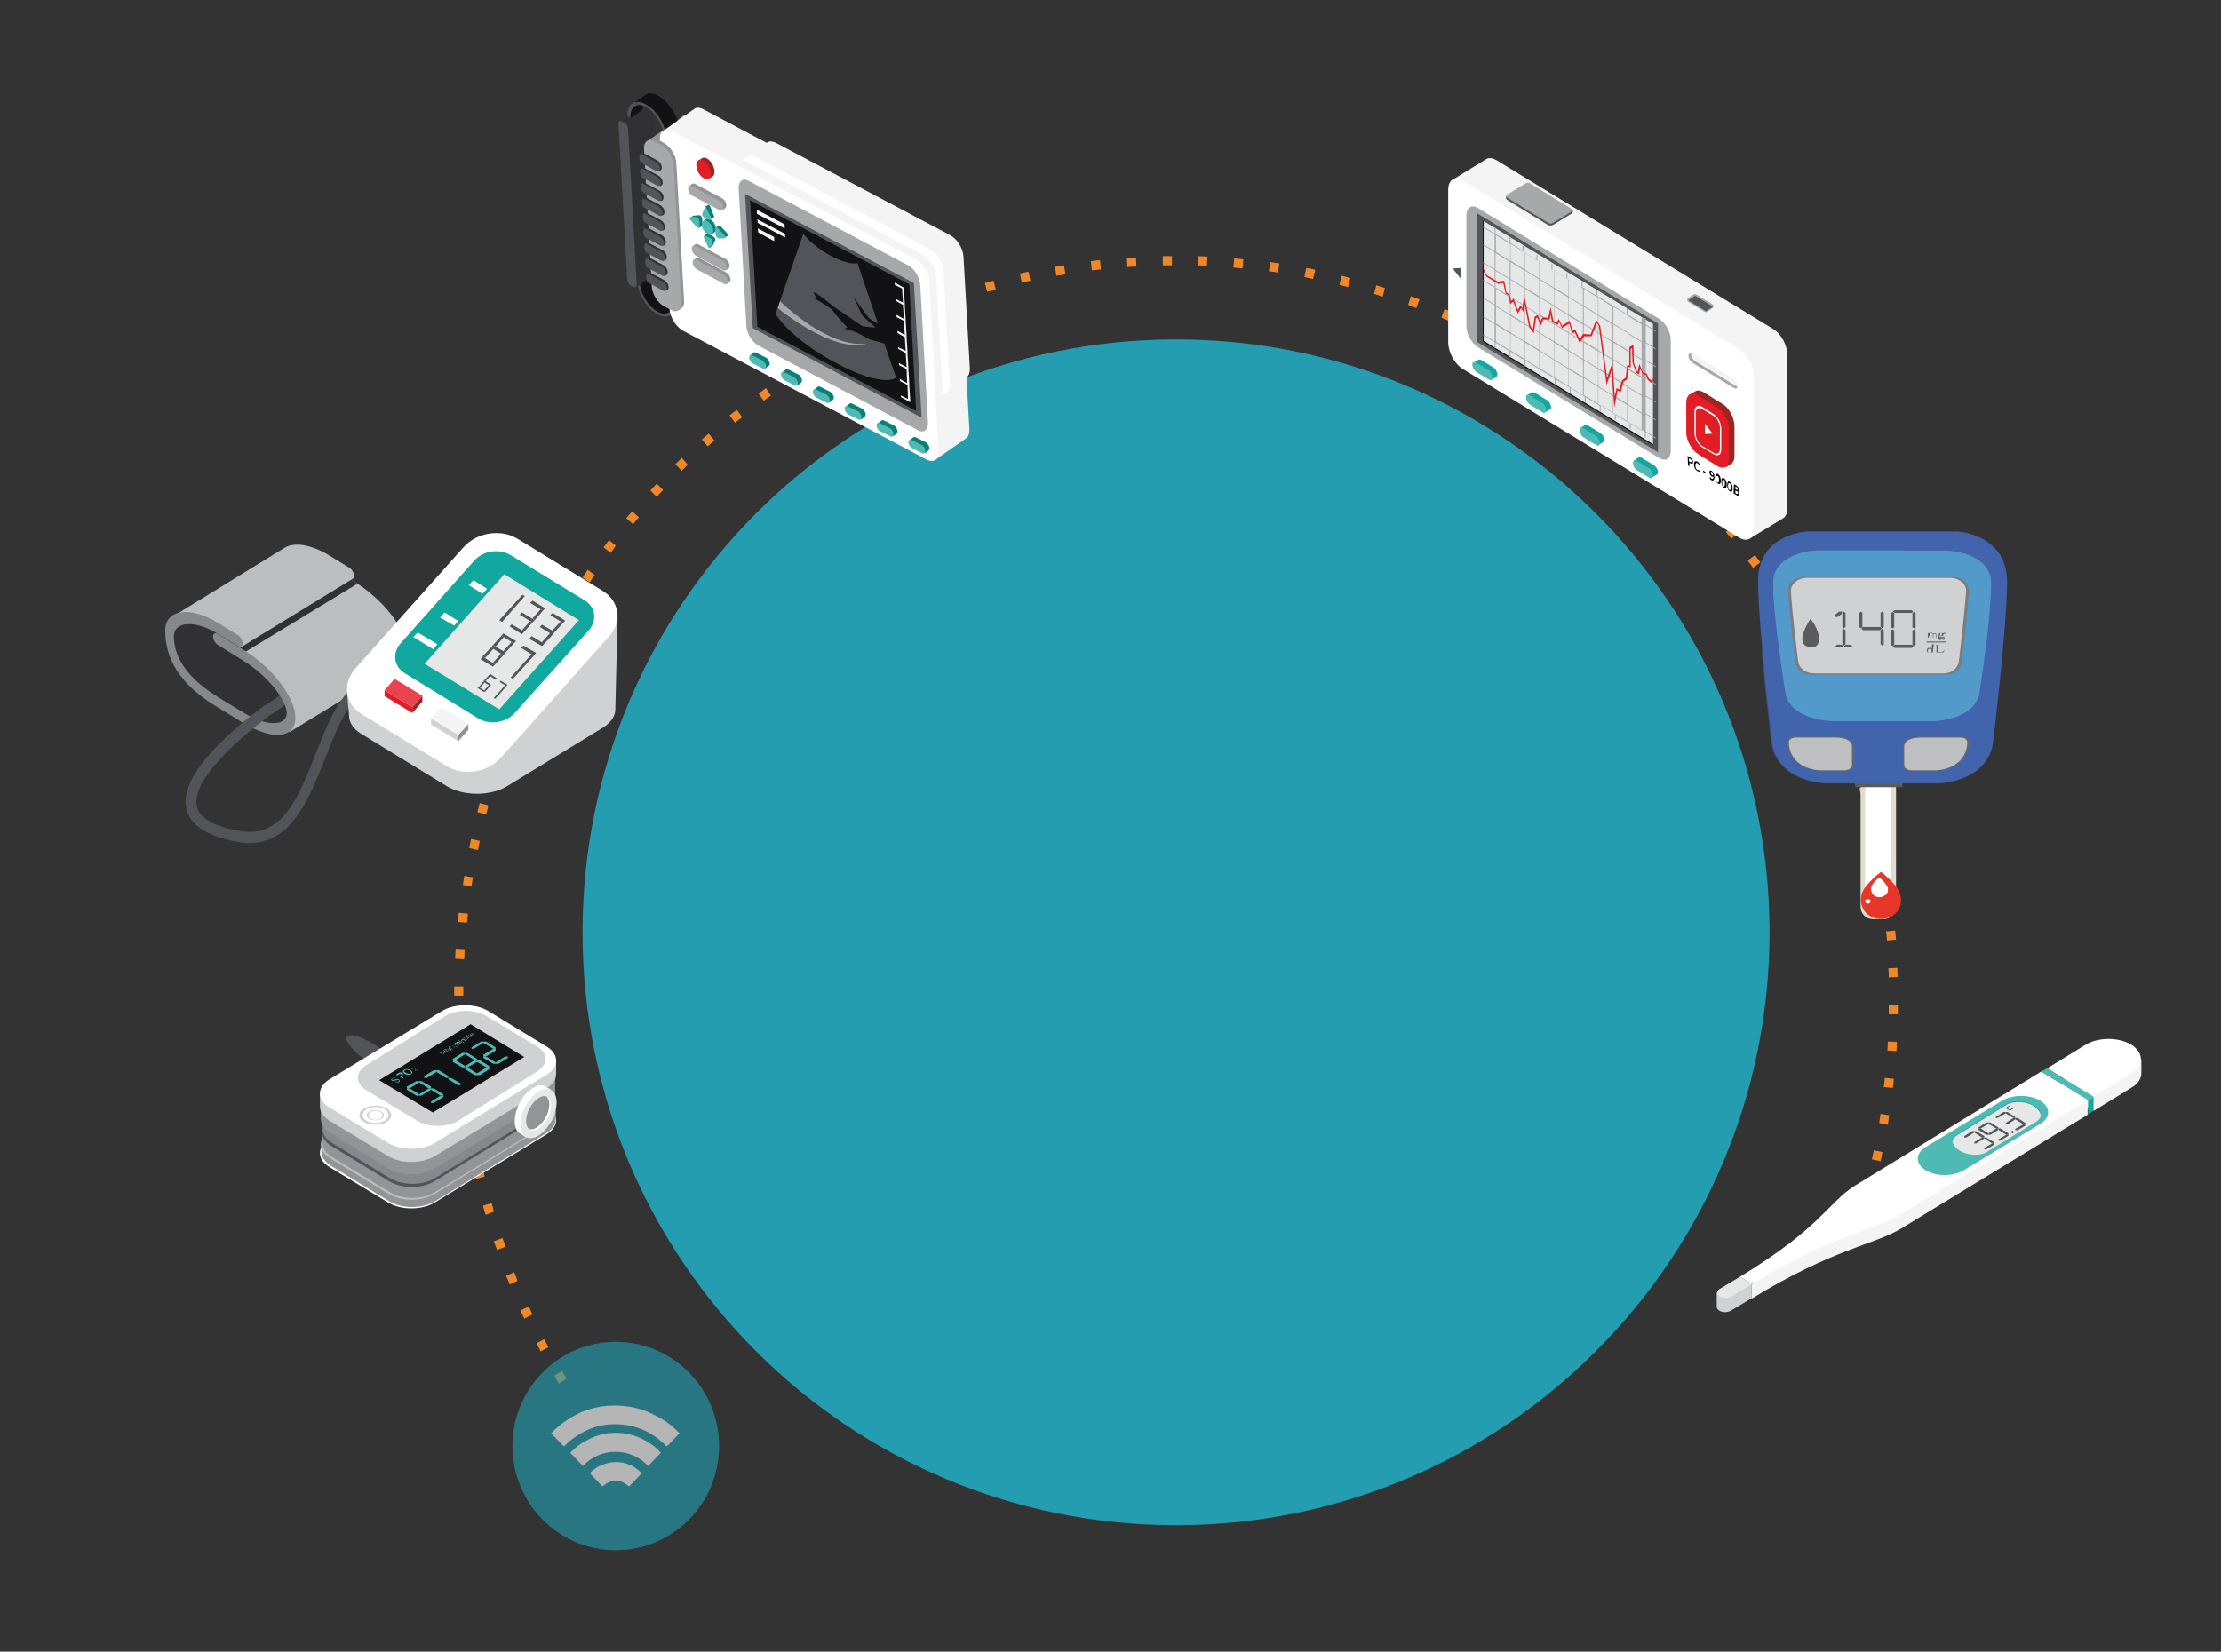 <?xml version="1.0" encoding="UTF-8"?> <svg xmlns="http://www.w3.org/2000/svg" xmlns:xlink="http://www.w3.org/1999/xlink" version="1.1" id="Слой_1" x="0px" y="0px" viewBox="0 0 488 363" style="enable-background:new 0 0 488 363;" xml:space="preserve"><rect x="0" y="0" width="488" height="363" fill="#333333" stroke="none"/> <style type="text/css"> .st0{fill:#F0882A;} .st1{fill:#239DAF;} .st2{fill:#F4F4F4;} .st3{fill:#10A89F;} .st4{fill:#FFFFFF;} .st5{fill:#CFD1D3;} .st6{fill:#E6E7E7;} .st7{fill:#4FBAB4;} .st8{fill:#535459;} .st9{fill:#929497;} .st10{fill:#BBBDBE;} .st11{fill:#87888B;} .st12{fill:#121214;} .st13{fill:none;} .st14{fill:#313134;} .st15{fill:#9C251F;} .st16{fill:#E21D26;} .st17{fill:#E8434E;} .st18{fill:#A6A8AA;} .st19{fill:#088074;} .st20{fill:#DEDDCE;} .st21{fill:#5A5B5D;} .st22{fill:#4264AC;} .st23{opacity:0.54;fill:#4264AC;enable-background:new ;} .st24{fill:#519AC9;} .st25{fill:#7A7D7F;} .st26{fill:#646768;} .st27{fill:#BDBFC1;} .st28{fill:#E63728;} .st29{opacity:0.64;} </style> <path class="st0" d="M122.8,304.1c-0.3-0.6-0.7-1.2-1-1.8l1.7-1c0.3,0.6,0.7,1.1,1,1.7L122.8,304.1z M118.8,297 c-0.3-0.6-0.6-1.2-0.9-1.8l1.7-0.9c0.3,0.6,0.6,1.2,0.9,1.8L118.8,297z M115.2,289.8c-0.3-0.6-0.6-1.2-0.8-1.8l1.8-0.9 c0.3,0.6,0.5,1.2,0.8,1.8L115.2,289.8z M112,282.3c-0.2-0.6-0.5-1.3-0.8-1.9l1.8-0.8c0.2,0.6,0.5,1.2,0.7,1.9L112,282.3z M109.2,274.7l-0.7-1.9l1.9-0.7l0.7,1.9L109.2,274.7z M106.7,267c-0.2-0.6-0.4-1.3-0.6-2l1.9-0.6c0.2,0.6,0.4,1.3,0.5,1.9L106.7,267 z M411.3,263.1l-1.9-0.5c0.2-0.6,0.3-1.3,0.5-1.9l1.9,0.5C411.6,261.8,411.5,262.4,411.3,263.1z M104.6,259.1 c-0.2-0.7-0.3-1.3-0.5-2l1.9-0.5c0.2,0.6,0.3,1.3,0.5,2L104.6,259.1z M413.2,255.2l-1.9-0.4c0.1-0.6,0.3-1.3,0.4-2l1.9,0.4 C413.5,253.9,413.4,254.5,413.2,255.2z M102.8,251.2c-0.1-0.7-0.2-1.3-0.4-2l1.9-0.4c0.1,0.7,0.2,1.3,0.4,2L102.8,251.2z M414.8,247.2l-1.9-0.4c0.1-0.7,0.2-1.3,0.3-2l1.9,0.3C415,245.9,414.9,246.5,414.8,247.2z M101.5,243.2c-0.1-0.7-0.2-1.3-0.3-2 l2-0.3c0.1,0.7,0.2,1.3,0.3,2L101.5,243.2z M415.9,239.1l-2-0.2c0.1-0.7,0.2-1.3,0.2-2l2,0.2C416.1,237.8,416,238.5,415.9,239.1z M100.5,235.1c-0.1-0.7-0.1-1.4-0.2-2l2-0.2c0,0.7,0.1,1.3,0.2,2L100.5,235.1z M416.7,231l-2-0.1c0-0.7,0.1-1.3,0.1-2l2,0.1 C416.8,229.6,416.7,230.3,416.7,231z M100,227c0-0.7-0.1-1.4-0.1-2l2-0.1c0,0.7,0,1.3,0.1,2L100,227z M417,222.9l-2,0 c0-0.7,0-1.3,0-2l2,0C417,221.5,417,222.2,417,222.9z M101.8,218.8l-2,0c0-0.7,0-1.4,0-2l2,0C101.8,217.5,101.8,218.1,101.8,218.8z M415,214.8c0-0.7,0-1.3-0.1-2l2-0.1c0,0.7,0,1.4,0.1,2L415,214.8z M102,210.8l-2-0.1c0-0.7,0.1-1.4,0.1-2l2,0.1 C102.1,209.4,102,210.1,102,210.8z M414.6,206.7c0-0.7-0.1-1.3-0.2-2l2-0.2c0.1,0.7,0.1,1.4,0.2,2L414.6,206.7z M102.6,202.8l-2-0.2 c0.1-0.7,0.1-1.4,0.2-2l2,0.2C102.8,201.4,102.7,202.1,102.6,202.8z M413.8,198.7l-0.3-2l2-0.3l0.3,2L413.8,198.7z M103.6,194.8 l-1.9-0.3c0.1-0.7,0.2-1.4,0.3-2l1.9,0.3C103.8,193.5,103.7,194.1,103.6,194.8z M412.6,190.8c-0.1-0.7-0.2-1.3-0.4-2l1.9-0.4 c0.1,0.7,0.2,1.3,0.4,2L412.6,190.8z M105,186.8l-1.9-0.4c0.1-0.7,0.3-1.3,0.4-2l1.9,0.4C105.3,185.5,105.2,186.2,105,186.8z M411,182.9c-0.2-0.6-0.3-1.3-0.5-2l1.9-0.5c0.2,0.7,0.3,1.3,0.5,2L411,182.9z M106.8,179l-1.9-0.5c0.2-0.7,0.3-1.3,0.5-2l1.9,0.5 C107.2,177.7,107,178.3,106.8,179z M409,175.1c-0.2-0.6-0.4-1.3-0.5-1.9l1.9-0.6c0.2,0.6,0.4,1.3,0.6,2L409,175.1z M109,171.2 l-1.9-0.6c0.2-0.6,0.4-1.3,0.6-1.9l1.9,0.6C109.4,170,109.2,170.6,109,171.2z M406.7,167.4c-0.2-0.6-0.4-1.3-0.6-1.9l1.8-0.7 c0.2,0.6,0.4,1.3,0.7,1.9L406.7,167.4z M111.5,163.6l-1.8-0.7c0.2-0.6,0.5-1.3,0.7-1.9l1.8,0.7C112,162.4,111.8,163,111.5,163.6z M404,159.9c-0.2-0.6-0.5-1.2-0.7-1.9l1.8-0.8c0.2,0.6,0.5,1.3,0.7,1.9L404,159.9z M114.4,156.1l-1.8-0.8c0.3-0.6,0.5-1.2,0.8-1.9 l1.8,0.8C115,154.9,114.7,155.5,114.4,156.1z M400.9,152.5c-0.3-0.6-0.5-1.2-0.8-1.8l1.8-0.9c0.3,0.6,0.6,1.2,0.8,1.9L400.9,152.5z M117.7,148.8l-1.8-0.9c0.3-0.6,0.6-1.2,0.9-1.8l1.8,0.9C118.3,147.6,118,148.2,117.7,148.8z M397.5,145.2c-0.3-0.6-0.6-1.2-0.9-1.8 l1.7-1c0.3,0.6,0.6,1.2,0.9,1.8L397.5,145.2z M121.3,141.7l-1.7-1c0.3-0.6,0.6-1.2,1-1.8l1.7,1C122,140.5,121.6,141.1,121.3,141.7z M393.7,138.2c-0.3-0.6-0.7-1.1-1-1.7l1.7-1c0.3,0.6,0.7,1.2,1,1.7L393.7,138.2z M125.3,134.7l-1.7-1.1c0.3-0.6,0.7-1.1,1-1.7 l1.7,1.1C126,133.6,125.6,134.1,125.3,134.7z M389.6,131.4c-0.4-0.6-0.7-1.1-1.1-1.7l1.6-1.1c0.4,0.6,0.7,1.1,1.1,1.7L389.6,131.4z M129.6,128l-1.6-1.1c0.4-0.6,0.8-1.1,1.1-1.7l1.6,1.2C130.3,126.9,129.9,127.4,129.6,128z M385.2,124.8c-0.4-0.5-0.8-1.1-1.2-1.6 l1.6-1.2c0.4,0.5,0.8,1.1,1.2,1.6L385.2,124.8z M134.2,121.5l-1.6-1.2c0.4-0.5,0.8-1.1,1.2-1.6l1.5,1.2 C135,120.4,134.6,121,134.2,121.5z M380.4,118.4c-0.4-0.5-0.8-1-1.2-1.5l1.5-1.3c0.4,0.5,0.8,1,1.2,1.6L380.4,118.4z M139.1,115.2 l-1.5-1.3c0.4-0.5,0.9-1,1.3-1.5l1.5,1.3C139.9,114.2,139.5,114.7,139.1,115.2z M375.3,112.3c-0.4-0.5-0.9-1-1.3-1.5l1.5-1.4 c0.4,0.5,0.9,1,1.3,1.5L375.3,112.3z M144.3,109.2l-1.4-1.4c0.5-0.5,0.9-1,1.4-1.5l1.4,1.4C145.2,108.2,144.7,108.7,144.3,109.2z M370,106.4c-0.5-0.5-0.9-0.9-1.4-1.4l1.4-1.4c0.5,0.5,0.9,1,1.4,1.4L370,106.4z M149.8,103.5l-1.4-1.5c0.5-0.5,1-0.9,1.4-1.4 l1.3,1.5C150.7,102.6,150.2,103,149.8,103.5z M364.4,100.9c-0.5-0.4-1-0.9-1.5-1.4l1.3-1.5c0.5,0.4,1,0.9,1.5,1.4L364.4,100.9z M155.5,98.1l-1.3-1.5c0.5-0.4,1-0.9,1.5-1.3l1.3,1.5C156.5,97.2,156,97.6,155.5,98.1z M358.5,95.6c-0.5-0.4-1-0.9-1.5-1.3l1.2-1.6 c0.5,0.4,1,0.9,1.5,1.3L358.5,95.6z M161.5,92.9l-1.2-1.6c0.5-0.4,1-0.8,1.6-1.2l1.2,1.6C162.5,92.1,162,92.5,161.5,92.9z M352.4,90.6c-0.5-0.4-1-0.8-1.6-1.2l1.2-1.6c0.5,0.4,1.1,0.8,1.6,1.2L352.4,90.6z M167.8,88.1l-1.1-1.6c0.5-0.4,1.1-0.8,1.6-1.2 l1.1,1.7C168.8,87.3,168.3,87.7,167.8,88.1z M346,85.9c-0.5-0.4-1.1-0.8-1.6-1.1l1.1-1.7c0.5,0.4,1.1,0.8,1.7,1.1L346,85.9z M174.2,83.6l-1.1-1.7c0.5-0.4,1.1-0.7,1.7-1.1l1,1.7C175.3,82.9,174.8,83.2,174.2,83.6z M339.4,81.6c-0.6-0.4-1.1-0.7-1.7-1l1-1.7 c0.6,0.3,1.1,0.7,1.7,1L339.4,81.6z M180.9,79.4l-1-1.8c0.6-0.3,1.1-0.7,1.7-1l1,1.8C182,78.8,181.5,79.1,180.9,79.4z M332.6,77.6 c-0.6-0.3-1.2-0.6-1.7-0.9l0.9-1.8c0.6,0.3,1.2,0.6,1.8,1L332.6,77.6z M187.8,75.6l-0.9-1.8l1.8-0.9l0.9,1.8L187.8,75.6z M325.6,73.9c-0.6-0.3-1.2-0.6-1.8-0.9l0.8-1.8c0.6,0.3,1.2,0.6,1.8,0.9L325.6,73.9z M194.8,72.2l-0.8-1.9c0.6-0.3,1.2-0.6,1.8-0.8 l0.8,1.9C196,71.6,195.4,71.9,194.8,72.2z M318.5,70.6l-1.8-0.8l0.7-1.9l1.8,0.8L318.5,70.6z M202,69.1l-0.7-1.9 c0.6-0.2,1.2-0.5,1.8-0.7l0.7,1.9C203.2,68.6,202.6,68.9,202,69.1z M311.2,67.7c-0.6-0.2-1.2-0.4-1.8-0.7l0.6-1.9 c0.6,0.2,1.2,0.4,1.9,0.7L311.2,67.7z M209.4,66.4l-0.6-1.9c0.6-0.2,1.3-0.4,1.9-0.6l0.6,1.9C210.6,66,210,66.2,209.4,66.4z M303.8,65.2c-0.6-0.2-1.2-0.4-1.9-0.6l0.5-1.9c0.6,0.2,1.3,0.4,1.9,0.6L303.8,65.2z M216.9,64.1l-0.5-1.9l1.9-0.5l0.5,2L216.9,64.1 z M296.2,63.1l-1.9-0.5l0.5-2l1.9,0.5L296.2,63.1z M224.5,62.1l-0.4-2c0.6-0.1,1.3-0.3,1.9-0.4l0.4,2 C225.7,61.8,225.1,62,224.5,62.1z M288.5,61.3c-0.6-0.1-1.3-0.3-1.9-0.4l0.4-2c0.7,0.1,1.3,0.2,2,0.4L288.5,61.3z M232.1,60.6 l-0.3-2c0.7-0.1,1.3-0.2,2-0.3l0.3,2C233.4,60.4,232.8,60.5,232.1,60.6z M280.8,59.9c-0.7-0.1-1.3-0.2-2-0.3l0.3-2 c0.7,0.1,1.3,0.2,2,0.3L280.8,59.9z M239.9,59.4l-0.2-2c0.7-0.1,1.3-0.2,2-0.2l0.2,2C241.2,59.3,240.5,59.4,239.9,59.4z M273,59 l-2-0.2l0.2-2l2,0.2L273,59z M247.7,58.7l-0.1-2c0.7-0.1,1.3-0.1,2-0.1l0.1,2C249,58.6,248.3,58.6,247.7,58.7z M265.2,58.4 c-0.7,0-1.3-0.1-2-0.1l0.1-2c0.7,0,1.3,0.1,2,0.1L265.2,58.4z M255.5,58.3l0-2c0.7,0,1.3,0,2,0l0,2 C256.8,58.3,256.1,58.3,255.5,58.3z"></path> <path class="st1" d="M388.8,204.9c0,71.9-58.4,130.3-130.4,130.3s-130.4-58.3-130.4-130.3S186.4,74.6,258.4,74.6 C330.4,74.6,388.8,133,388.8,204.9z"></path> <g> <path class="st2" d="M470.5,235.9L470.5,235.9v-3.1h-2.4v1.2c-2.8-1.6-7.3-1.5-10,0.1l-8.3,5.1l10.3,4.9l8.3-5.1 C469.8,238.2,470.5,237,470.5,235.9z"></path> <path class="st2" d="M407.7,265c-3.8,2.3-13.6,10.3-13.6,10.3l-9.2,7v3.1c18.1-11.1,27-11.8,33-15.5l40.8-24.9v-3.1l-10.3-1.8 L407.7,265z"></path> <polygon class="st3" points="460,244.1 458.8,244.9 458.8,241.8 460,241 "></polygon> <path class="st4" d="M458.1,229.7l-8.3,5.1L460,241l8.3-5.1c2.8-1.7,2.8-4.5,0-6.3C465.5,227.9,460.9,227.9,458.1,229.7z"></path> <path class="st4" d="M407.7,260.5c-6,3.7-7.3,9.1-25.4,20.1l2.7,1.6c18.1-11.1,27-11.8,33-15.5l40.8-24.9l-10.3-6.3L407.7,260.5z"></path> <path class="st5" d="M377.2,284.1v3.1l0,0c0,0.3,0.2,0.6,0.5,0.8c0.7,0.5,1.9,0.5,2.7,0l4.5-2.7v-3.1L377.2,284.1z"></path> <path class="st6" d="M377.8,283.3c-0.7,0.5-0.7,1.2,0,1.6s1.9,0.5,2.7,0l4.5-2.7l-2.7-1.6L377.8,283.3z"></path> <polygon class="st7" points="460,241 458.8,241.8 448.5,235.5 449.8,234.8 "></polygon> <path class="st7" d="M439.9,241.9l-16.8,10.2c-2.3,1.4-2.3,3.7,0,5.1s6,1.4,8.4,0l16.8-10.2c2.3-1.4,2.3-3.7,0-5.1 C446,240.5,442.2,240.5,439.9,241.9z"></path> <path class="st3" d="M448.4,245.1c-0.1-0.7-0.6-1.4-1.5-1.9c-1.8-1.1-4.5-1.3-6-0.3l-10.9,6.7c-0.6,0.4-0.9,0.8-1,1.4 c-0.1-0.6,0.2-1.3,1-1.7l10.9-6.7c1.5-0.9,4.2-0.8,6,0.4C448,243.5,448.5,244.3,448.4,245.1z"></path> <path class="st6" d="M448.4,245.1c0,0.5-0.4,1-1,1.4l-10.9,6.7c-1.5,0.9-4.2,0.8-6-0.4c-0.9-0.5-1.4-1.3-1.5-1.9c0-0.5,0.4-1,1-1.4 l10.9-6.7c1.5-0.9,4.2-0.8,6,0.3C447.8,243.7,448.3,244.5,448.4,245.1z"></path> <polygon class="st8" points="433.8,248.6 433.8,248.9 435.5,250 436,250 436,249.7 434.2,248.6 "></polygon> <polygon class="st8" points="436,250 436,250.2 437.7,251.3 438.1,251.3 438.1,251 436.4,250 "></polygon> <polygon class="st8" points="433.8,251.3 434.2,251.3 436,250.2 436,250 435.5,250 433.8,251 "></polygon> <polygon class="st8" points="431.6,250 432,250 433.8,248.9 433.8,248.6 433.3,248.6 431.6,249.7 "></polygon> <polygon class="st8" points="440.8,243.5 440.8,243.6 441.4,244 441.6,244 441.6,243.9 440.9,243.5 "></polygon> <polygon class="st8" points="441.6,244 441.8,244 442.4,243.6 442.4,243.5 442.2,243.5 441.6,243.9 "></polygon> <polygon class="st8" points="440.8,243.5 440.9,243.5 441.6,243.1 441.6,243 441.4,243 440.8,243.4 "></polygon> <polygon class="st8" points="436,252.6 436.4,252.6 438.1,251.6 438.1,251.3 437.7,251.3 436,252.3 "></polygon> <polygon class="st8" points="440.7,244.4 440.7,244.7 442.4,245.7 442.8,245.7 442.8,245.5 441.1,244.4 "></polygon> <polygon class="st8" points="442.8,245.7 442.8,246 444.6,247.1 445,247.1 445,246.8 443.3,245.7 "></polygon> <polygon class="st8" points="440.7,247.1 441.1,247.1 442.8,246 442.8,245.7 442.4,245.7 440.7,246.8 "></polygon> <polygon class="st8" points="438.5,245.7 438.9,245.7 440.7,244.7 440.7,244.4 440.2,244.4 438.5,245.5 "></polygon> <polygon class="st8" points="442.8,248.4 443.3,248.4 445,247.4 445,247.1 444.6,247.1 442.8,248.1 "></polygon> <polygon class="st8" points="434.7,248 434.7,248.3 436.4,249.4 436.9,249.4 436.9,249.1 435.2,248 "></polygon> <polygon class="st8" points="436.9,246.7 436.9,247 438.6,248 439.1,248 439.1,247.8 437.3,246.7 "></polygon> <polygon class="st8" points="439.1,248 439.1,248.3 440.8,249.4 441.3,249.4 441.3,249.1 439.5,248 "></polygon> <polygon class="st8" points="436.9,249.4 437.3,249.4 439.1,248.3 439.1,248 438.6,248 436.9,249.1 "></polygon> <polygon class="st8" points="434.7,248 435.2,248 436.9,247 436.9,246.7 436.4,246.7 434.7,247.8 "></polygon> <polygon class="st8" points="439.1,250.7 439.5,250.7 441.3,249.6 441.3,249.4 440.8,249.4 439.1,250.4 "></polygon> <polygon class="st8" points="442.6,248.8 442.2,249.1 441.7,248.8 442.2,248.5 "></polygon> </g> <g> <path class="st8" d="M88.3,235.6c0,1.3-2.7,0.7-6.1-1.3c-3.4-2.1-6.1-4.8-6.1-6.1s2.7-0.7,6.1,1.3 C85.6,231.6,88.3,234.3,88.3,235.6z"></path> <path class="st4" d="M95.5,264.3c-2.8,1.7-7.4,1.7-10.2,0l-12.9-7.8c-2.8-1.7-2.8-4.5,0-6.2l24.7-15c2.8-1.7,7.4-1.7,10.2,0 l12.8,7.8c2.8,1.7,2.8,4.5,0,6.2L95.5,264.3z"></path> <path class="st9" d="M122.1,246v-1.7l-51.5,7.1v1.7c0,1.1,0.7,2.2,2.1,3.1l12.8,7.8c2.8,1.7,7.3,1.7,10.1,0l24.5-15 C121.4,248.2,122.1,247.1,122.1,246z"></path> <path class="st10" d="M95.5,262.4c-2.8,1.7-7.3,1.7-10.1,0l-12.8-7.8c-2.8-1.7-2.8-4.5,0-6.2l24.5-15c2.8-1.7,7.3-1.7,10.1,0 l12.8,7.8c2.8,1.7,2.8,4.5,0,6.2L95.5,262.4z"></path> <path class="st9" d="M121.8,244.2v-2.5l-50.9,7v2.6c0,1.1,0.7,2.2,2.1,3l12.6,7.7c2.8,1.7,7.2,1.7,10,0l24.2-14.8 C121.1,246.4,121.8,245.3,121.8,244.2z"></path> <path class="st8" d="M95.5,259.6c-2.8,1.7-7.2,1.7-10,0l-12.6-7.7c-2.8-1.7-2.8-4.4,0-6.1L97.1,231c2.8-1.7,7.2-1.7,10,0l12.6,7.7 c2.8,1.7,2.8,4.4,0,6.1L95.5,259.6z"></path> <path class="st11" d="M121.8,241.2v-1.6v-3l-50.9,7.1v4.5c0,1.1,0.7,2.2,2.1,3l12.6,7.7c2.8,1.7,7.2,1.7,10,0l24.2-14.8 C121.1,243.4,121.8,242.3,121.8,241.2z"></path> <path class="st9" d="M122,241.3v-5.2l-51.5,7.2v2.6c0,1.1,0.7,2.2,2.1,3.1l12.8,7.8c2.8,1.7,7.3,1.7,10.1,0l20.7-12.6l0.2,2.5 l3.6-2.2C121.3,243.6,122,242.5,122,241.3z"></path> <path class="st5" d="M122.2,236L122.2,236v-3l-51.9,7.2v3c0,1.1,0.7,2.2,2.1,3.1l12.9,7.8c2.8,1.7,7.4,1.7,10.2,0l24.7-15 C121.5,238.3,122.2,237.2,122.2,236z"></path> <path class="st4" d="M95.5,251.2c-2.8,1.7-7.4,1.7-10.2,0l-12.9-7.8c-2.8-1.7-2.8-4.5,0-6.2l24.7-15c2.8-1.7,7.4-1.7,10.2,0 l12.8,7.8c2.8,1.7,2.8,4.5,0,6.2L95.5,251.2z"></path> <path class="st5" d="M100.7,246.3c-2.4,1.5-6.5,1.5-8.9,0.1l-11.3-6.8c-2.5-1.5-2.5-3.9,0-5.5l17.3-10.8c2.4-1.5,6.5-1.5,8.9-0.1 l11.3,6.8c2.5,1.5,2.5,3.9,0,5.5L100.7,246.3z"></path> <path class="st5" d="M85,246.6c-1.4,0.8-3.6,0.8-5,0s-1.4-2.2,0-3s3.6-0.8,5,0C86.3,244.4,86.3,245.7,85,246.6z"></path> <path class="st4" d="M84.5,246.3c-1.1,0.7-2.9,0.7-4,0s-1.1-1.8,0-2.5s2.9-0.7,4,0S85.6,245.6,84.5,246.3z"></path> <path class="st5" d="M81.1,245.9c-0.7-0.5-0.7-1.2,0-1.6c0.7-0.5,1.9-0.5,2.7,0s0.7,1.2,0,1.6C83.1,246.3,81.9,246.3,81.1,245.9z M83.6,244.4c-0.6-0.4-1.6-0.4-2.2,0c-0.6,0.4-0.6,1,0,1.4c0.6,0.4,1.6,0.4,2.2,0S84.2,244.8,83.6,244.4z"></path> <polygon class="st12" points="95.1,244.5 83.3,237.4 103.4,225.1 115.2,232.3 "></polygon> <polygon class="st7" points="89.4,239.2 89.4,239.5 91.5,240.8 92.1,240.8 92.1,240.5 90,239.2 "></polygon> <polygon class="st7" points="92.1,237.6 92.1,237.9 94.2,239.2 94.7,239.2 94.7,238.8 92.6,237.6 "></polygon> <polygon class="st7" points="94.7,239.2 94.7,239.5 96.8,240.8 97.4,240.8 97.4,240.5 95.3,239.2 "></polygon> <polygon class="st7" points="92.1,240.8 92.6,240.8 94.7,239.5 94.7,239.2 94.2,239.2 92.1,240.5 "></polygon> <polygon class="st7" points="89.4,239.2 90,239.2 92.1,237.9 92.1,237.6 91.5,237.6 89.4,238.8 "></polygon> <polygon class="st7" points="94.7,242.4 95.3,242.4 97.4,241.1 97.4,240.8 96.8,240.8 94.7,242.1 "></polygon> <polygon class="st7" points="95.9,235.2 95.9,235.6 98,236.9 98.5,236.9 98.5,236.5 96.4,235.2 "></polygon> <polygon class="st7" points="98.5,236.9 98.5,237.2 100.6,238.5 101.2,238.5 101.2,238.1 99.1,236.9 "></polygon> <polygon class="st7" points="93.2,236.9 93.8,236.9 95.9,235.6 95.9,235.2 95.3,235.2 93.2,236.5 "></polygon> <polygon class="st7" points="99.5,233 99.5,233.4 101.6,234.6 102.2,234.6 102.2,234.3 100.1,233 "></polygon> <polygon class="st7" points="102.2,231.4 102.2,231.7 104.3,233 104.8,233 104.8,232.7 102.7,231.4 "></polygon> <polygon class="st7" points="102.2,234.6 102.2,235 104.3,236.3 104.8,236.3 104.8,235.9 102.7,234.6 "></polygon> <polygon class="st7" points="104.8,233 104.8,233.4 106.9,234.6 107.5,234.6 107.5,234.3 105.4,233 "></polygon> <polygon class="st7" points="102.2,234.6 102.7,234.6 104.8,233.4 104.8,233 104.3,233 102.2,234.3 "></polygon> <polygon class="st7" points="99.5,233 100.1,233 102.2,231.7 102.2,231.4 101.6,231.4 99.5,232.7 "></polygon> <polygon class="st7" points="104.8,236.3 105.4,236.3 107.5,235 107.5,234.6 106.9,234.6 104.8,235.9 "></polygon> <polygon class="st7" points="106.2,228.9 106.2,229.2 108.4,230.5 108.9,230.5 108.9,230.2 106.8,228.9 "></polygon> <polygon class="st7" points="106.2,232.2 106.2,232.5 108.4,233.8 108.9,233.8 108.9,233.5 106.8,232.2 "></polygon> <polygon class="st7" points="106.2,232.2 106.8,232.2 108.9,230.9 108.9,230.5 108.4,230.5 106.2,231.8 "></polygon> <polygon class="st7" points="103.6,230.5 104.1,230.5 106.2,229.2 106.2,228.9 105.7,228.9 103.6,230.2 "></polygon> <polygon class="st7" points="108.9,233.8 109.5,233.8 111.6,232.5 111.6,232.2 111,232.2 108.9,233.5 "></polygon> <g> <g> <path class="st7" d="M86.9,237.9l0-0.1c0.2,0,0.4,0,0.6-0.1c0.2-0.1,0.2-0.2,0.1-0.3s-0.3-0.1-0.5,0l-0.3,0.1 c-0.2,0-0.5,0.1-0.7,0c-0.2-0.1-0.2-0.4,0.1-0.5c0.2-0.1,0.4-0.2,0.6-0.2l0,0.1c-0.2,0-0.3,0-0.5,0.1c-0.2,0.1-0.2,0.2-0.1,0.3 c0.1,0.1,0.3,0,0.5,0l0.3-0.1c0.2-0.1,0.5-0.1,0.7,0.1c0.2,0.1,0.2,0.4-0.1,0.6C87.5,237.8,87.2,237.9,86.9,237.9z"></path> <path class="st7" d="M87,236.2l0.4-0.3c0.3-0.2,0.7-0.3,1-0.1c0.3,0.2,0.2,0.4-0.1,0.6l-0.2,0.1l0.6,0.4l-0.2,0.1L87,236.2z M88.1,236.5c0.3-0.2,0.3-0.3,0.1-0.4c-0.2-0.1-0.4-0.1-0.7,0.1l-0.2,0.1l0.6,0.4L88.1,236.5z"></path> <path class="st7" d="M88.9,236c-0.5-0.3-0.5-0.6-0.1-0.9c0.4-0.2,0.9-0.2,1.4,0.1c0.5,0.3,0.5,0.6,0.1,0.9 C90,236.3,89.4,236.3,88.9,236z M90,235.3c-0.4-0.2-0.8-0.3-1-0.1c-0.3,0.2-0.2,0.4,0.2,0.6s0.8,0.3,1.1,0.1 C90.4,235.8,90.4,235.5,90,235.3z"></path> </g> </g> <g> <g> <path class="st7" d="M91.2,235.4c0-0.3,0-0.5-0.1-0.6c-0.1-0.1-0.2-0.1-0.4,0c-0.1,0-0.1,0.1-0.1,0.2h-0.1c0-0.1,0-0.2,0.1-0.2 c0.2-0.1,0.4-0.1,0.5,0c0.2,0.1,0.2,0.3,0.2,0.6c0,0,0.1-0.1,0.1-0.1l0.3-0.2l0.1,0.1L91.2,235.4L91.2,235.4z"></path> </g> </g> <g> <g> <path class="st7" d="M97.3,231.7L97.3,231.7L97.3,231.7l0,0.1l-1-0.6l0.1-0.1l0.3,0.2l0.1,0.1c0-0.1,0-0.1,0.1-0.2 c0.2-0.1,0.4-0.1,0.6,0c0.2,0.1,0.2,0.3,0.1,0.4C97.5,231.7,97.4,231.7,97.3,231.7z M97.4,231.3c-0.1-0.1-0.3-0.1-0.4,0 c-0.1,0-0.1,0.1-0.1,0.2l0.4,0.2c0.1,0,0.2,0,0.2-0.1C97.5,231.5,97.5,231.4,97.4,231.3z"></path> <path class="st7" d="M97.6,231.1c-0.2-0.1-0.2-0.3,0-0.4c0.2-0.1,0.4-0.1,0.6,0c0,0,0,0,0.1,0l-0.5,0.3c0.1,0.1,0.3,0.1,0.5,0 c0.1,0,0.1-0.1,0.1-0.1l0.1,0c0,0.1-0.1,0.1-0.1,0.2C98.1,231.3,97.8,231.3,97.6,231.1z M98,230.8c-0.1-0.1-0.3-0.1-0.4,0 c-0.1,0.1-0.1,0.2,0,0.2L98,230.8z"></path> <path class="st7" d="M98.5,230.8c-0.1-0.1-0.1-0.2,0.2-0.4c-0.1,0-0.2-0.1-0.3,0c-0.1,0-0.1,0.1-0.1,0.2l-0.1,0 c0-0.1,0.1-0.1,0.2-0.2c0.2-0.1,0.4-0.1,0.5,0l0.4,0.2l-0.1,0.1l-0.1,0l0,0c0,0.1,0,0.1-0.1,0.2 C98.7,230.9,98.6,230.9,98.5,230.8z M98.9,230.6l-0.2-0.1c-0.2,0.1-0.2,0.2-0.1,0.3c0.1,0,0.2,0,0.2,0 C98.9,230.7,98.9,230.7,98.9,230.6z"></path> <path class="st7" d="M99.2,230.4l-0.4-0.2l-0.1,0.1l-0.1,0l0.1-0.1l-0.2-0.1l0.1-0.1l0.2,0.1l0.2-0.1l0.1,0.1l-0.2,0.1l0.4,0.2 c0.1,0,0.2,0.1,0.2,0c0,0,0,0,0.1-0.1l0.1,0c0,0-0.1,0.1-0.1,0.1C99.5,230.5,99.3,230.4,99.2,230.4z"></path> <path class="st7" d="M99.1,229.4L99.1,229.4l0.9,0.9l-0.1,0L99.1,229.4z"></path> <path class="st7" d="M99.7,229.5l0.1-0.1l0.1,0l0,0c0-0.1,0-0.1,0.1-0.2c0.1-0.1,0.2-0.1,0.3,0c0-0.1,0-0.2,0.1-0.2 c0.1-0.1,0.3-0.1,0.5,0l0.4,0.3l-0.1,0.1l-0.4-0.2c-0.1-0.1-0.2-0.1-0.3,0c0,0-0.1,0.1-0.1,0.2l0.5,0.3l-0.1,0.1l-0.4-0.2 c-0.1-0.1-0.2-0.1-0.3,0c0,0-0.1,0.1-0.1,0.2l0.5,0.3l-0.1,0.1L99.7,229.5z"></path> <path class="st7" d="M100.6,228.7C100.5,228.6,100.5,228.6,100.6,228.7c0.1-0.1,0.1-0.1,0.2-0.1s0,0.1,0,0.1 C100.7,228.7,100.6,228.7,100.6,228.7z M100.8,228.8l0.1-0.1l0.7,0.4l-0.1,0.1L100.8,228.8z"></path> <path class="st7" d="M101.2,228.6L101.2,228.6l0.2,0l0,0c0-0.1,0-0.1,0.1-0.2c0.1-0.1,0.3-0.1,0.5,0l0.4,0.3l-0.1,0.1l-0.4-0.2 c-0.1-0.1-0.2-0.1-0.3,0c-0.1,0-0.1,0.1-0.1,0.2l0.5,0.3l-0.1,0.1L101.2,228.6z"></path> <path class="st7" d="M102.3,228.4l-0.4-0.3l0.1-0.1L102.3,228.4c0.2,0,0.3,0,0.4-0.1c0.1,0,0.1-0.1,0.1-0.2l-0.5-0.3l0.1-0.1 l0.7,0.4l-0.1,0.1l-0.1-0.1l0,0c0,0.1,0,0.1-0.1,0.2C102.7,228.5,102.5,228.5,102.3,228.4z"></path> <path class="st7" d="M103.2,227.9l-0.4-0.2l-0.1,0.1l-0.1,0l0.1-0.1l-0.2-0.1l0.1-0.1l0.2,0.1l0.2-0.1l0.1,0.1l-0.2,0.1l0.4,0.2 c0.1,0,0.2,0.1,0.2,0c0,0,0,0,0.1-0.1l0.1,0c0,0-0.1,0.1-0.1,0.1C103.4,228,103.3,228,103.2,227.9z"></path> <path class="st7" d="M103.4,227.6c-0.2-0.1-0.2-0.3,0-0.4c0.2-0.1,0.4-0.1,0.6,0c0,0,0,0,0.1,0l-0.5,0.3c0.2,0.1,0.3,0.1,0.5,0 c0.1,0,0.1-0.1,0.1-0.1l0.1,0c0,0.1-0.1,0.1-0.2,0.2C103.9,227.8,103.6,227.8,103.4,227.6z M103.8,227.3c-0.1-0.1-0.3-0.1-0.4,0 c-0.1,0.1-0.1,0.2,0,0.2L103.8,227.3z"></path> </g> </g> <path class="st4" d="M121.1,239.5l-1.2-0.7c-0.7-0.4-1.7-0.4-2.8,0.3c-2.2,1.3-4,4.6-4,7.3c0,1.3,0.4,2.2,1,2.6l1.4,0.9l0.2-0.5 c0.4-0.1,0.9-0.2,1.4-0.5c2.2-1.3,4-4.6,4-7.3c0-0.7-0.1-1.2-0.3-1.7L121.1,239.5z"></path> <path class="st6" d="M122.3,242.3c0,2.7-1.8,5.9-4,7.3c-2.2,1.3-4,0.2-4-2.4s1.8-5.9,4-7.3S122.3,239.6,122.3,242.3z"></path> <path class="st4" d="M121.1,243c0,1.9-1.2,4.1-2.8,5.1c-0.9,0.5-1.7,0.5-2.2,0c0.5,0.2,1.1,0.1,1.7-0.3c1.5-0.9,2.8-3.2,2.8-5.1 c0-0.8-0.2-1.4-0.6-1.7C120.7,241.2,121.1,241.9,121.1,243z"></path> <path class="st9" d="M120.7,242.7c0,1.9-1.2,4.1-2.8,5.1c-0.6,0.4-1.2,0.5-1.7,0.3l0,0c-0.4-0.4-0.6-0.9-0.6-1.7 c0-1.9,1.2-4.1,2.8-5.1c0.6-0.4,1.2-0.5,1.7-0.3C120.4,241.3,120.7,241.9,120.7,242.7z"></path> </g> <g> <rect x="20.7" y="135.4" class="st13" width="23" height="8.5"></rect> <path class="st14" d="M37.2,138.2c-1.3,6,8.9,14.8,9.6,15.6c14.4,9.9,16.6,5.5,16.7,4.8c1.4-4.5-5.9-12.6-11.9-15.6l-4-5.3 C47.7,137.7,38.1,133.3,37.2,138.2z"></path> <path class="st8" d="M58.4,155c2-1.4,3.3-2.3,3.4-2.4l1.7,0.3l-0.5,1.8c-0.9,0.6-2,1.4-3.3,2.3l-1.5-0.5L58.4,155z"></path> <path class="st10" d="M71.6,124.3L71.6,124.3L71.6,124.3L71.6,124.3c0.2-0.1,0.4-0.1,0.7,0.1l5.5,3.4c6.5,4,11.6,10.6,11.6,15.1 c0,1.4-0.5,2.5-1.4,3.1l0,0l-24.4,14.9l0.4-3.1l-0.4-3.3l-4-5.6l-12-8.7l-0.5-0.8L71.6,124.3z"></path> <path class="st14" d="M71.6,124.3L71.6,124.3L71.6,124.3L71.6,124.3c0.2-0.1,0.4-0.1,0.7,0.1l5.5,3.4c0.2,0.1,0.5,0.3,0.7,0.5 l-25.8,15.7l-5.2-3.8l-0.5-0.8L71.6,124.3z"></path> <path class="st10" d="M62.5,120.4L62.5,120.4c2.1-1.3,5.8-0.8,9.9,1.7l4.4,2.7c0.5,0.3,1,1.1,1,1.8c0,0.3-0.1,0.5-0.3,0.6l-24.5,15 l-1.9-2.6l-10.3-3.7l-2.7-0.5L62.5,120.4z"></path> <path class="st11" d="M47.9,155.5l5.4,3.3c6.5,4,11.6,3.5,11.6-1s-5.1-11.2-11.6-15.1l-5.5-3.4c-0.5-0.3-1-0.1-1,0.6 c0,0.6,0.4,1.4,1,1.8l5.5,3.4c5.7,3.5,9.7,8.9,9.7,11.6s-4,3.3-9.7-0.2l-5.4-3.3c-5.5-3.4-9.7-7.8-9.7-13.4c0-3,4.2-3.8,9.7-0.5 l4.4,2.7c0.5,0.3,1,0.1,1-0.6c0-0.6-0.4-1.4-1-1.8l-4.4-2.7c-6.2-3.8-11.6-3-11.6,1.7C36.3,146.4,41.4,151.6,47.9,155.5z"></path> <path class="st8" d="M59.7,156.9c-6.9,5.1-17.5,14.3-16.5,20.1c0.5,2.7,3.6,4.6,9.3,5.6c9.5,1.8,13.1-7.3,16.8-16.8 c2.7-6.8,5.4-13.8,10.6-16.5l1,2.2c-4.4,2.3-6.9,8.6-9.5,15.3c-3.5,8.7-7.3,18.5-16.6,18.5c-0.9,0-1.8-0.1-2.7-0.3 c-6.7-1.2-10.5-3.8-11.2-7.5c-0.8-4.3,2.5-9.8,9.9-16.5c2.7-2.5,5.5-4.6,7.5-6.1L59.7,156.9z"></path> <path class="st5" d="M135.7,135.2l-59.5,16.4l0.5,5.7l0,0c0,1.5,0.9,2.9,2.7,4l18.8,11.5c3.6,2.2,9.6,2.2,13.2,0l21.1-12.9 c1.8-1.1,2.7-2.6,2.7-4L135.7,135.2z"></path> <path class="st4" d="M110,166.6c-2.9,3.2-8.2,4-11.8,1.8l-18.8-11.5c-3.6-2.2-4.2-6.7-1.4-9.9l23.9-26.8c2.9-3.2,8.2-4,11.8-1.8 l18.8,11.5c3.6,2.2,4.2,6.7,1.4,9.9L110,166.6z"></path> <path class="st3" d="M113.1,156.7c-2,2.2-5.5,2.7-8,1.2L89,148c-2.5-1.5-2.9-4.5-0.9-6.7l16.1-18.1c2-2.2,5.5-2.7,8-1.2l16.2,9.9 c2.5,1.5,2.9,4.5,0.9,6.7L113.1,156.7z"></path> <polygon class="st6" points="109.7,155.9 127.2,136.3 110.8,126.2 93.3,145.9 "></polygon> <polygon class="st15" points="92.8,154.2 92.8,152.9 90.6,155.4 90.6,156.7 "></polygon> <polygon class="st16" points="90.6,155.4 84.5,151.7 84.5,153 90.6,156.7 "></polygon> <polygon class="st17" points="92.8,152.9 86.7,149.2 84.5,151.7 90.6,155.4 "></polygon> <polygon class="st9" points="102.9,160.4 102.9,159.1 100.7,161.5 100.7,162.9 "></polygon> <polygon class="st5" points="100.7,161.5 94.7,157.9 94.7,159.2 100.7,162.9 "></polygon> <polygon class="st2" points="102.9,159.1 96.9,155.4 94.7,157.9 100.7,161.5 "></polygon> <polygon class="st8" points="117.5,136.3 119.3,134.2 118.8,133.9 117,135.9 "></polygon> <polygon class="st8" points="116.5,132.5 119.3,134.2 119.8,133.7 117,132 "></polygon> <polygon class="st8" points="114.2,135.1 117,136.8 117.5,136.3 114.7,134.6 "></polygon> <polygon class="st8" points="110.3,136.7 115.3,131 114.8,130.7 109.7,136.3 "></polygon> <polygon class="st8" points="115.2,138.8 117,136.8 116.5,136.5 114.7,138.5 "></polygon> <polygon class="st8" points="112,137.7 114.7,139.4 115.2,138.8 112.4,137.2 "></polygon> <polygon class="st8" points="121.9,138.9 123.7,136.9 123.2,136.6 121.3,138.6 "></polygon> <polygon class="st8" points="120.9,135.2 123.7,136.9 124.2,136.4 121.4,134.7 "></polygon> <polygon class="st8" points="118.6,137.8 121.4,139.5 121.9,138.9 119.1,137.3 "></polygon> <polygon class="st8" points="119.6,141.5 121.4,139.5 120.9,139.1 119,141.2 "></polygon> <polygon class="st8" points="116.3,140.4 119.1,142 119.6,141.5 116.8,139.8 "></polygon> <polygon class="st8" points="111.1,143.4 112.9,141.4 112.4,141.1 110.6,143.1 "></polygon> <polygon class="st8" points="110.2,139.7 112.9,141.4 113.4,140.9 110.6,139.2 "></polygon> <polygon class="st8" points="107.9,142.3 110.6,144 111.1,143.4 108.3,141.8 "></polygon> <polygon class="st8" points="108.8,146 110.6,144 110.1,143.6 108.3,145.7 "></polygon> <polygon class="st8" points="108.9,142.1 110.7,140 110.2,139.7 108.3,141.8 "></polygon> <polygon class="st8" points="106.6,144.6 108.4,142.6 107.9,142.3 106,144.3 "></polygon> <polygon class="st8" points="105.6,144.9 108.3,146.5 108.8,146 106,144.3 "></polygon> <polygon class="st8" points="112.7,149.2 117.3,144.1 116.8,143.8 112.2,148.9 "></polygon> <polygon class="st8" points="114.5,142.4 117.3,144.1 117.8,143.5 115,141.9 "></polygon> <polygon class="st8" points="107.4,148.4 108.9,149.4 109.2,149.1 107.7,148.1 "></polygon> <polygon class="st8" points="106.2,149.8 107.7,150.8 107.9,150.5 106.4,149.5 "></polygon> <polygon class="st8" points="106.7,151.9 107.7,150.8 107.4,150.6 106.4,151.7 "></polygon> <polygon class="st8" points="106.7,149.7 107.7,148.6 107.4,148.4 106.4,149.5 "></polygon> <polygon class="st8" points="105.5,151.1 106.5,150 106.2,149.8 105.2,151 "></polygon> <polygon class="st8" points="104.9,151.2 106.4,152.1 106.7,151.9 105.2,151 "></polygon> <polygon class="st8" points="108.8,153.6 111.3,150.8 111,150.6 108.5,153.4 "></polygon> <polygon class="st8" points="109.8,149.9 111.3,150.8 111.5,150.5 110,149.6 "></polygon> <polygon class="st4" points="107,129.4 104,127.5 103,128.6 106,130.5 "></polygon> <polygon class="st4" points="100.7,136.5 97.7,134.6 96.7,135.7 99.8,137.5 "></polygon> <polygon class="st4" points="96.1,141.6 91.8,139 90.8,140 95.2,142.7 "></polygon> </g> <g> <path class="st2" d="M389.6,72.3l-60.8-37.1c-0.9-0.5-1.7-0.6-2.3-0.2l0,0l0,0c0,0,0,0,0,0l-7.5,4.6l6.5,7.9v23.3 c0,2.2,1.5,4.8,3.2,5.9l42.5,25.9l13.2,15.8l7.4-4.5l0,0c0.6-0.4,0.9-1.1,0.9-2.2V78.2C392.8,76,391.4,73.4,389.6,72.3z"></path> <path class="st4" d="M385.4,116.2c0,2.2-1.5,3-3.2,2l-60.8-37.1c-1.8-1.1-3.2-3.7-3.2-5.9V41.7c0-2.2,1.5-3.1,3.2-2l60.8,37.1 c1.8,1.1,3.2,3.7,3.2,5.9V116.2z"></path> <polygon class="st8" points="320.9,58.9 320.9,61.2 319.2,59 "></polygon> <path class="st18" d="M367.1,99.1c0,1.7-1.1,2.4-2.5,1.6l-39.9-24.4c-1.4-0.9-2.5-2.9-2.5-4.6V47.3c0-1.7,1.1-2.4,2.5-1.6 l39.9,24.4c1.4,0.9,2.5,2.9,2.5,4.6V99.1z"></path> <polygon class="st8" points="364.3,99.4 324.6,75.2 324.6,46.9 364.3,71.1 "></polygon> <polygon class="st12" points="363.2,97.6 363.2,97.9 325.8,75.1 325.8,48.4 326,48.6 326,74.9 "></polygon> <polygon class="st6" points="363.2,71.2 363.2,97.6 326,74.9 326,48.6 "></polygon> <path class="st18" d="M360.9,69.9l-0.2-0.1V71l-3.1-1.9v-1.3l-0.2-0.1v1.3l-3.1-1.9v-1.3l-0.2-0.1v1.3l-3.1-1.9v-1.3l-0.2-0.1v1.3 l-3.1-1.9V62l-0.2-0.1v1.3l-3.1-1.9V60l-0.2-0.1v1.3l-3.1-1.9V58l-0.2-0.1v1.3l-3.1-1.9v-1.3l-0.2-0.1v1.3l-3.1-1.9v-1.3L335,54 v1.3l-3.1-1.9v-1.3l-0.2-0.1v1.3l-3.1-1.9v-1.3l-0.2-0.1v1.3l-2.5-1.5V50l2.5,1.5v3.7l-2.5-1.5v0.2l2.5,1.5v3.7l-2.5-1.5v0.2 l2.5,1.5v3.7l-2.5-1.5v0.2l2.5,1.5v3.7l-2.5-1.5v0.2l2.5,1.5V71l-2.5-1.5v0.2l2.5,1.5V75l-2.5-1.5v0.2l2.5,1.5v1.3l0.2,0.1v-1.3 l3.1,1.9v1.3l0.2,0.1v-1.3l3.1,1.9v1.3l0.2,0.1v-1.3l3.1,1.9v1.3l0.2,0.1v-1.3l3.1,1.9v1.3l0.2,0.1v-1.3l3.1,1.9v1.3l0.2,0.1v-1.3 l3.1,1.9v1.3l0.2,0.1v-1.3l3.1,1.9v1.3l0.2,0.1V89l3.1,1.9v1.3l0.2,0.1V91l3.1,1.9v1.3l0.2,0.1V93l3.1,1.9v1.3l0.2,0.1V95l2.2,1.4 v-0.2l-2.2-1.4V91l2.2,1.4v-0.2l-2.2-1.4v-3.7l2.2,1.4v-0.2l-2.2-1.4v-3.7l2.2,1.4v-0.2l-2.2-1.4v-3.7l2.2,1.4v-0.2l-2.2-1.4v-3.7 l2.2,1.4v-0.2l-2.2-1.4v-3.7l2.2,1.4v-0.2l-2.2-1.4V69.9z M328.7,63.5l3.1,1.9v3.7l-3.1-1.9V63.5z M328.7,67.4l3.1,1.9V73l-3.1-1.9 V67.4z M328.7,75.1v-3.7l3.1,1.9v3.7L328.7,75.1z M331.7,65.1l-3.1-1.9v-3.7l3.1,1.9V65.1z M331.7,61.2l-3.1-1.9v-3.7l3.1,1.9V61.2 z M328.7,55.4v-3.7l3.1,1.9v3.7L328.7,55.4z M335,78.9l-3.1-1.9v-3.7l3.1,1.9V78.9z M335,75l-3.1-1.9v-3.7l3.1,1.9V75z M335,71 l-3.1-1.9v-3.7l3.1,1.9V71z M335,67.1l-3.1-1.9v-3.7l3.1,1.9V67.1z M335,63.2l-3.1-1.9v-3.7l3.1,1.9V63.2z M335,59.2l-3.1-1.9v-3.7 l3.1,1.9V59.2z M335.1,71.3l3.1,1.9v3.7l-3.1-1.9V71.3z M335.1,79v-3.7l3.1,1.9v3.7L335.1,79z M338.2,73l-3.1-1.9v-3.7l3.1,1.9V73z M338.2,69.1l-3.1-1.9v-3.7l3.1,1.9V69.1z M338.2,65.1l-3.1-1.9v-3.7l3.1,1.9V65.1z M335.1,59.3v-3.7l3.1,1.9v3.7L335.1,59.3z M338.3,57.6l3.1,1.9v3.7l-3.1-1.9V57.6z M341.4,82.8l-3.1-1.9v-3.7l3.1,1.9V82.8z M341.4,78.9l-3.1-1.9v-3.7l3.1,1.9V78.9z M341.4,75l-3.1-1.9v-3.7l3.1,1.9V75z M341.4,71l-3.1-1.9v-3.7l3.1,1.9V71z M341.4,67.1l-3.1-1.9v-3.7l3.1,1.9V67.1z M344.6,84.8 l-3.1-1.9v-3.7l3.1,1.9V84.8z M344.6,80.9l-3.1-1.9v-3.7l3.1,1.9V80.9z M344.6,76.9l-3.1-1.9v-3.7l3.1,1.9V76.9z M344.6,73 l-3.1-1.9v-3.7l3.1,1.9V73z M344.6,69.1l-3.1-1.9v-3.7l3.1,1.9V69.1z M344.6,65.1l-3.1-1.9v-3.7l3.1,1.9V65.1z M347.8,86.8 l-3.1-1.9v-3.7l3.1,1.9V86.8z M347.8,82.8l-3.1-1.9v-3.7l3.1,1.9V82.8z M347.8,78.9l-3.1-1.9v-3.7l3.1,1.9V78.9z M347.8,75 l-3.1-1.9v-3.7l3.1,1.9V75z M347.8,71l-3.1-1.9v-3.7l3.1,1.9V71z M347.8,67.1l-3.1-1.9v-3.7l3.1,1.9V67.1z M351.1,88.7l-3.1-1.9 v-3.7l3.1,1.9V88.7z M351.1,84.8l-3.1-1.9v-3.7l3.1,1.9V84.8z M351.1,80.9L348,79v-3.7l3.1,1.9V80.9z M351.1,76.9l-3.1-1.9v-3.7 l3.1,1.9V76.9z M351.1,73l-3.1-1.9v-3.7l3.1,1.9V73z M351.1,69.1l-3.1-1.9v-3.7l3.1,1.9V69.1z M354.3,90.7l-3.1-1.9v-3.7l3.1,1.9 V90.7z M354.3,86.8l-3.1-1.9v-3.7l3.1,1.9V86.8z M354.3,82.8l-3.1-1.9v-3.7l3.1,1.9V82.8z M354.3,78.9l-3.1-1.9v-3.7l3.1,1.9V78.9z M354.3,75l-3.1-1.9v-3.7l3.1,1.9V75z M351.2,69.2v-3.7l3.1,1.9V71L351.2,69.2z M354.5,67.4l3.1,1.9V73l-3.1-1.9V67.4z M354.5,71.3 l3.1,1.9v3.7l-3.1-1.9V71.3z M354.5,79.2l3.1,1.9v3.7l-3.1-1.9V79.2z M357.5,92.7l-3.1-1.9v-3.7l3.1,1.9V92.7z M357.5,88.7 l-3.1-1.9v-3.7l3.1,1.9V88.7z M354.5,79v-3.7l3.1,1.9v3.7L354.5,79z M360.7,94.6l-3.1-1.9V89l3.1,1.9V94.6z M360.7,90.7l-3.1-1.9 v-3.7l3.1,1.9V90.7z M360.7,86.8l-3.1-1.9v-3.7l3.1,1.9V86.8z M360.7,82.8l-3.1-1.9v-3.7l3.1,1.9V82.8z M360.7,78.9l-3.1-1.9v-3.7 l3.1,1.9V78.9z M360.7,75l-3.1-1.9v-3.7l3.1,1.9V75z"></path> <polygon class="st16" points="363.2,83 362.8,83.6 362.3,83.2 361.8,82.1 361,81.9 360.2,80 359.8,81.7 359.7,81.6 359,79.8 358.9,75.8 358,76.3 358,80.3 357.5,80.3 357.2,83 356.4,83.6 355.8,85.6 355.2,85.3 354.8,87.1 354.3,79.7 353.1,83.1 351.6,71.6 350.7,70.3 349.5,73.5 347.8,73.4 347.1,74.6 346.1,72.4 345.5,72.7 344.9,70.5 343.2,71.6 342.5,70.1 342,70.9 341.3,70.5 340.7,67.5 340.2,69.8 338.9,69.8 338.4,70.7 337.9,69.2 337.2,69.6 336.8,72.4 336.3,71.8 334.9,64.9 334.5,67.7 334.1,67.1 333.5,68.1 332.6,65.7 332,66.1 331.7,64.7 331,64.3 330.5,61.7 329.1,61.9 326.7,60.5 326,59.1 326,59.7 326.6,60.8 329.2,62.4 330.3,62.2 330.8,64.5 331.5,64.9 331.8,66.8 332.5,66.3 333.5,68.9 334.2,67.7 334.8,68.6 335,66.9 336,71.9 337,73.2 337.5,69.9 337.8,69.8 338.5,71.6 339.1,70.2 340.5,70.2 340.7,69.1 341,70.7 342.2,71.4 342.6,70.8 343.2,72.1 344.8,71.1 345.4,73.3 346,73 347.1,75.4 348.1,73.9 349.7,73.9 350.9,71 351.3,71.6 353,84.6 354.1,81.4 354.7,89.6 355.4,85.8 356.1,86.2 356.7,83.9 357.5,83.4 357.8,80.7 358.3,80.7 358.3,76.7 358.6,76.5 358.7,79.7 359.5,81.9 360.1,82.3 360.4,81 360.9,82.2 361.6,82.4 362.1,83.5 362.9,84.2 363.2,83.8 "></polygon> <path class="st3" d="M352.5,96.7c0-0.6-0.4-1.2-0.8-1.5l-2.8-1.7c-0.2-0.1-0.5-0.1-0.6-0.1l0,0l-1.1,0.7l4,3.7l1-0.6l0,0 C352.4,97.1,352.5,96.9,352.5,96.7z"></path> <path class="st7" d="M350.7,95.8l-2.8-1.7c-0.5-0.3-0.8-0.1-0.8,0.5s0.4,1.2,0.8,1.5l2.8,1.7c0.5,0.3,0.8,0.1,0.8-0.5 C351.5,96.8,351.1,96.1,350.7,95.8z"></path> <path class="st3" d="M340.8,89.5c0-0.6-0.4-1.2-0.8-1.5l-2.8-1.7c-0.2-0.1-0.5-0.1-0.6-0.1l0,0l-1.1,0.7l4,3.7l1-0.6l0,0 C340.7,89.9,340.8,89.8,340.8,89.5z"></path> <path class="st7" d="M338.9,88.6l-2.8-1.7c-0.5-0.3-0.8-0.1-0.8,0.5s0.4,1.2,0.8,1.5l2.8,1.7c0.5,0.3,0.8,0.1,0.8-0.5 C339.7,89.6,339.4,88.9,338.9,88.6z"></path> <path class="st3" d="M329,82.3c0-0.6-0.4-1.2-0.8-1.5l-2.8-1.7c-0.2-0.1-0.4-0.1-0.6,0l0,0l-1.1,0.7l4,3.7l1-0.6l0,0 C328.9,82.8,329,82.6,329,82.3z"></path> <path class="st7" d="M327.1,81.4l-2.8-1.7c-0.5-0.3-0.8-0.1-0.8,0.5c0,0.5,0.4,1.2,0.8,1.5l2.8,1.7c0.5,0.3,0.8,0.1,0.8-0.5 C328,82.4,327.6,81.7,327.1,81.4z"></path> <path class="st3" d="M364.3,103.8c0-0.6-0.4-1.2-0.8-1.5l-2.8-1.7c-0.2-0.1-0.5-0.1-0.6-0.1l0,0l-1.1,0.7l4,3.7l1-0.6l0,0 C364.2,104.3,364.3,104.1,364.3,103.8z"></path> <path class="st7" d="M362.4,103l-2.8-1.7c-0.5-0.3-0.8-0.1-0.8,0.5s0.4,1.2,0.8,1.5l2.8,1.7c0.5,0.3,0.8,0.1,0.8-0.5 C363.2,103.9,362.9,103.3,362.4,103z"></path> <path class="st18" d="M381.8,85c-0.1,0.4-0.4,0.5-0.8,0.3l-9.2-5.6c-0.4-0.3-0.8-0.9-0.8-1.5c0-0.5,0.3-0.7,0.6-0.6 c0,0.1,0,0.1,0,0.2c0,0.6,0.4,1.2,0.8,1.5l9.2,5.6C381.7,85,381.7,85,381.8,85z"></path> <path class="st2" d="M381.8,84.8c0,0.1,0,0.1,0,0.2c-0.1,0-0.1,0-0.2-0.1l-9.2-5.6c-0.4-0.3-0.8-0.9-0.8-1.5c0-0.1,0-0.1,0-0.2 c0.1,0,0.1,0,0.2,0.1l9.2,5.6C381.5,83.6,381.8,84.3,381.8,84.8z"></path> <path d="M370.8,100.2l0.5,0.3c0.4,0.2,0.7,0.6,0.7,1c0,0.5-0.3,0.5-0.6,0.3l-0.2-0.1v0.8l-0.3-0.2L370.8,100.2L370.8,100.2z M371.3,101.5c0.2,0.1,0.4,0.1,0.4-0.1c0-0.3-0.1-0.4-0.4-0.6l-0.2-0.1v0.7L371.3,101.5z"></path> <path d="M372.2,102.1c0-0.7,0.3-0.9,0.8-0.6c0.2,0.1,0.4,0.4,0.5,0.6l-0.2,0.1c-0.1-0.2-0.2-0.3-0.3-0.4c-0.3-0.2-0.5,0-0.5,0.5 c0,0.5,0.2,0.9,0.5,1c0.2,0.1,0.3,0.1,0.4,0l0.2,0.3c-0.1,0.1-0.3,0.1-0.5,0C372.6,103.4,372.2,102.8,372.2,102.1z"></path> <path d="M374.2,103.4l0.6,0.4v0.3l-0.6-0.4V103.4z"></path> <path d="M375.6,105l0.2-0.1c0.1,0.1,0.2,0.2,0.3,0.3c0.2,0.1,0.4,0,0.4-0.5c-0.1,0.1-0.2,0.1-0.4,0c-0.3-0.2-0.5-0.5-0.5-0.9 c0-0.4,0.2-0.5,0.5-0.3c0.3,0.2,0.6,0.7,0.6,1.3c0,0.8-0.3,0.9-0.7,0.7C375.8,105.4,375.7,105.2,375.6,105z M376.4,104.4 c0-0.4-0.2-0.6-0.3-0.7c-0.1-0.1-0.2,0-0.2,0.2c0,0.2,0.1,0.4,0.3,0.5C376.2,104.5,376.3,104.5,376.4,104.4z"></path> <path d="M376.9,104.9c0-0.7,0.2-0.9,0.6-0.7c0.3,0.2,0.6,0.7,0.6,1.4c0,0.7-0.2,0.9-0.6,0.7C377.1,106.1,376.9,105.6,376.9,104.9z M377.7,105.5c0-0.6-0.1-0.8-0.3-0.9c-0.2-0.1-0.3,0-0.3,0.6s0.1,0.8,0.3,0.9C377.6,106.1,377.7,106,377.7,105.5z"></path> <path d="M378.2,105.8c0-0.7,0.2-0.9,0.6-0.7c0.3,0.2,0.6,0.7,0.6,1.4c0,0.7-0.2,0.9-0.6,0.7C378.4,106.9,378.2,106.4,378.2,105.8z M379,106.3c0-0.6-0.1-0.8-0.3-0.9c-0.2-0.1-0.3,0-0.3,0.6s0.1,0.8,0.3,0.9C378.9,107,379,106.8,379,106.3z"></path> <path d="M379.5,106.6c0-0.7,0.2-0.9,0.6-0.7c0.3,0.2,0.6,0.7,0.6,1.4c0,0.7-0.2,0.9-0.6,0.7C379.7,107.8,379.5,107.2,379.5,106.6z M380.3,107.1c0-0.6-0.1-0.8-0.3-0.9c-0.2-0.1-0.3,0-0.3,0.6c0,0.6,0.1,0.8,0.3,0.9C380.2,107.8,380.3,107.6,380.3,107.1z"></path> <path d="M381,106.4l0.5,0.3c0.3,0.2,0.6,0.5,0.6,0.9c0,0.2-0.1,0.3-0.2,0.3v0c0.2,0.2,0.3,0.4,0.3,0.7c0,0.4-0.3,0.4-0.7,0.2 l-0.6-0.4L381,106.4L381,106.4z M381.5,107.6c0.2,0.1,0.3,0.1,0.3-0.1c0-0.2-0.1-0.4-0.3-0.5l-0.2-0.1v0.6L381.5,107.6z M381.5,108.5c0.2,0.1,0.4,0.1,0.4-0.1c0-0.2-0.1-0.4-0.4-0.5l-0.2-0.1v0.6L381.5,108.5z"></path> <path class="st15" d="M378.5,88.8l-4.2-2.6c-0.7-0.4-1.3-0.5-1.8-0.2l-1.3,0.8l0.5,1.1l0,0v6.5c0,1.8,1.2,3.9,2.6,4.8l4.2,2.6 c0.2,0.1,0.4,0.2,0.6,0.3l0.1,0.6l1.1-0.7c0.5-0.3,0.8-0.9,0.8-1.8v-6.5C381.1,91.8,379.9,89.6,378.5,88.8z"></path> <path class="st16" d="M379.9,100.8c0,1.8-1.2,2.5-2.6,1.6l-4.2-2.6c-1.4-0.9-2.6-3-2.6-4.8v-6.5c0-1.8,1.2-2.5,2.6-1.6l4.2,2.6 c1.4,0.9,2.6,3,2.6,4.8V100.8z"></path> <path class="st4" d="M376.5,99.8l-2.5-1.5c-1-0.6-1.7-2-1.7-3.2v-4.6c0-1.2,0.8-1.6,1.7-1.1l2.5,1.6c1,0.6,1.7,2,1.7,3.2v4.6 C378.2,99.9,377.5,100.4,376.5,99.8z M374,89.9c-0.8-0.5-1.4-0.1-1.4,0.9v4.6c0,0.9,0.6,2.1,1.4,2.6l2.5,1.5 c0.8,0.5,1.4,0.1,1.4-0.9V94c0-0.9-0.6-2.1-1.4-2.6L374,89.9z"></path> <polygon class="st4" points="374.6,95.4 374.6,93.1 376.3,95.3 "></polygon> <path class="st8" d="M340.2,49.5l-9.1-5.6c-0.1-0.1-0.2-0.2-0.2-0.3l0,0l0,0l0,0v-0.4l1.5,0.3l2.9-1.8c0.3-0.2,0.7-0.2,1,0l6.4,3.9 l2.9,0.6v0.4l0,0c0,0.1-0.1,0.2-0.2,0.3l-4.1,2.5C340.9,49.6,340.4,49.6,340.2,49.5z"></path> <path class="st18" d="M345.3,46.5c0.3-0.2,0.3-0.4,0-0.6l-9.1-5.6c-0.3-0.2-0.7-0.2-1,0l-4.1,2.5c-0.3,0.2-0.3,0.4,0,0.6l9.1,5.6 c0.3,0.2,0.7,0.2,1,0L345.3,46.5z"></path> <path class="st18" d="M374.8,68.6c-0.1,0-0.2,0-0.3-0.1l-3.6-2.2c-0.1-0.1-0.2-0.2-0.2-0.4s0.1-0.3,0.2-0.4l1.2-0.8 c0.2-0.1,0.4-0.1,0.6,0l3.6,2.2c0.1,0.1,0.2,0.2,0.2,0.4s-0.1,0.3-0.2,0.4l-1.2,0.8C375,68.6,374.9,68.6,374.8,68.6z M371.5,66 l3.2,2l0,0l0.8-0.5l-3.2-2L371.5,66z"></path> <path class="st8" d="M376.2,67.5c0.1-0.1,0.1-0.1,0-0.2l-3.6-2.2c-0.1-0.1-0.2-0.1-0.3,0l-1.2,0.8c-0.1,0.1-0.1,0.1,0,0.2l3.6,2.2 c0.1,0.1,0.2,0.1,0.3,0L376.2,67.5z"></path> </g> <g> <path class="st12" d="M147.2,66.5c-2-1.1-3.8-3.9-3.9-6.3l-0.6-0.3l-2.7,1.9l0.6,1.9c0,0,0.5,1.5,1.8,3.4c0,0,1.2,1.2,1.5,1.4 c0.1,0.1,0.2,0.1,0.4,0.1c0.4,0.3,1.4,1.1,3,0.2l0.8-1.9C147.9,66.9,147.5,66.7,147.2,66.5z"></path> <path class="st14" d="M151.1,64.4l-0.6-0.3l-2.7,1.9l0.3,0.7l-0.2,0.8l-0.5,0.9l-0.2,0.8l2.8-2l0,0 C150.8,66.8,151.2,65.8,151.1,64.4z"></path> <path class="st8" d="M144.5,69.1c-2.3-1.2-4.3-4.5-4.5-7.2l0.6,0.3c0.1,2.4,1.9,5.2,3.9,6.3c2,1.1,3.5,0,3.4-2.4l0.6,0.3 C148.6,69.1,146.8,70.3,144.5,69.1z"></path> <path class="st14" d="M145.3,58.7l-1.9-34.2c0-0.5-0.4-1.2-0.9-1.4l-0.4-0.2c-0.2-0.1-0.4-0.1-0.6,0l0,0l-5.4,3.8l3.6,36.5l5.4-3.8 c0,0,0,0,0,0l0,0l0,0C145.3,59.2,145.4,59,145.3,58.7z"></path> <path class="st8" d="M139.9,62.5c0,0.6-0.3,0.8-0.8,0.5l-0.4-0.2c-0.5-0.2-0.9-0.9-0.9-1.4l-1.9-34.2c0-0.5,0.3-0.8,0.8-0.5 l0.4,0.2c0.5,0.2,0.9,0.9,0.9,1.4L139.9,62.5z"></path> <path class="st9" d="M153.4,26.4l-0.9-0.5l-0.7-0.4c-1.4-0.7-2.4,0-2.3,1.6l1.7,30.3c0.1,1.6,1.3,3.6,2.7,4.3l1.5,0.8 c0.4,0.2,0.7,0.3,1,0.3l0.1,0.2l0.6-0.4l0,0c0.4-0.3,0.7-0.9,0.6-1.7l-1.7-30.3C156,29,154.8,27.1,153.4,26.4z"></path> <path class="st18" d="M157.1,61.4c0.1,1.6-1,2.4-2.3,1.6l-1.5-0.8c-1.4-0.7-2.6-2.7-2.7-4.3l-1.7-30.3c-0.1-1.6,1-2.4,2.3-1.6 l0.7,0.4l0.9,0.5c1.4,0.7,2.6,2.7,2.7,4.3L157.1,61.4z"></path> <polygon class="st9" points="150.1,25.5 142.1,31.1 142.9,32.3 144.4,32.4 150.9,28.4 "></polygon> <path class="st12" d="M141.3,23c-0.1,0.3-0.1,0.7-0.1,1.1l-2.7,1.9c-0.6-1.2,0-2.3,0.2-2.5C140.1,22.3,141.3,23,141.3,23z"></path> <path class="st12" d="M144.6,21c-1.2-0.6-2.2-0.6-2.9-0.1l0,0l-2.7,1.9l0.2,0.4c0,0,1.6-0.4,1.6-0.4l1.3,0.5l0,0 c0.2,0.2,0.4,0.4,0.8,0.6c1.7,1.1,2.7,2.9,3.6,6.2l2.7-1.9C149,25.5,146.9,22.3,144.6,21z"></path> <path class="st8" d="M146.4,30.1l-0.6-0.3c-0.1-2.4-1.9-5.2-3.9-6.3c-2-1.1-3.5,0-3.4,2.4l-0.6-0.3c-0.2-2.7,1.6-4,3.9-2.7 C144.2,24.1,146.2,27.4,146.4,30.1z"></path> <path class="st2" d="M207.9,52.3L154.5,24c-0.8-0.4-1.5-0.4-1.9-0.1l0,0l-6.8,4.8l2.7,3.1l3.1,1.4l0.7-0.5l1.7,30.4 c0.1,1.8,1.4,3.9,3,4.8l45.8,24.3l-2.7,0.9l5.5,7.9l6.7-4.7l0,0c0.5-0.3,0.7-1,0.7-1.9l-2.1-37.4C210.8,55.3,209.5,53.1,207.9,52.3 z"></path> <path class="st4" d="M206.2,99.2c0.1,1.8-1.1,2.6-2.6,1.8l-53.5-28.3c-1.5-0.8-2.9-3-3-4.8l-2.1-37.3c-0.1-1.8,1.1-2.6,2.6-1.8 L201.2,57c1.5,0.8,2.9,3,3,4.8L206.2,99.2z"></path> <path class="st18" d="M203.9,92.9c0.1,1.6-1,2.4-2.3,1.6l-34.9-18.5c-1.4-0.7-2.6-2.7-2.7-4.3l-1.7-30.3c-0.1-1.6,1-2.4,2.3-1.6 l34.9,18.5c1.4,0.7,2.6,2.7,2.7,4.3L203.9,92.9z"></path> <path class="st9" d="M146,31.5l-0.9-0.5l-0.7-0.4c-0.5-0.3-0.9-0.3-1.3-0.2l-1,1.9l1.7,30.3c0.1,1.6,1.3,3.6,2.7,4.3l1.5,0.8 c0.4,0.2,0.7,0.3,1,0.3l0.1,0.2l0.6-0.4l0,0c0.4-0.3,0.7-0.9,0.6-1.7l-1.7-30.3C148.5,34.2,147.3,32.2,146,31.5z"></path> <path class="st18" d="M149.7,66.5c0.1,1.6-1,2.4-2.3,1.6l-1.5-0.8c-1.4-0.7-2.6-2.7-2.7-4.3l-1.7-30.3c-0.1-1.6,1-2.4,2.3-1.6 l1.5,0.8c1.4,0.7,2.6,2.7,2.7,4.3L149.7,66.5z"></path> <polygon class="st8" points="202.5,91.8 165.4,72.1 163.7,42.6 200.8,62.2 "></polygon> <polygon class="st12" points="201.3,90.3 166.4,71.8 164.8,44 199.8,62.5 "></polygon> <path class="st19" d="M169.1,79.9c0-0.5-0.4-1.1-0.8-1.3l-2.2-1.1c-0.2-0.1-0.4-0.1-0.5,0l0,0l-0.8,0.6l3.3,2.9l0.8-0.6 C169.1,80.3,169.2,80.1,169.1,79.9z"></path> <path class="st7" d="M167.5,79.2l-2.2-1.1c-0.4-0.2-0.7,0-0.7,0.5c0,0.5,0.4,1.1,0.8,1.3l2.2,1.1c0.4,0.2,0.7,0,0.7-0.5 C168.3,80,167.9,79.4,167.5,79.2z"></path> <path class="st19" d="M176.2,83.6c0-0.5-0.4-1.1-0.8-1.3l-2.2-1.1c-0.2-0.1-0.4-0.1-0.5,0l0,0l-0.8,0.6l3.3,2.9l0.8-0.6 C176.1,84,176.2,83.9,176.2,83.6z"></path> <path class="st7" d="M174.5,82.9l-2.2-1.1c-0.4-0.2-0.7,0-0.7,0.5c0,0.5,0.4,1.1,0.8,1.3l2.2,1.1c0.4,0.2,0.7,0,0.7-0.5 S174.9,83.2,174.5,82.9z"></path> <path class="st19" d="M183.2,87.4c0-0.5-0.4-1.1-0.8-1.3l-2.2-1.1c-0.2-0.1-0.4-0.1-0.5,0l0,0l-0.8,0.6l3.3,2.9l0.8-0.6 C183.1,87.7,183.2,87.6,183.2,87.4z"></path> <path class="st7" d="M181.5,86.7l-2.2-1.1c-0.4-0.2-0.7,0-0.7,0.5c0,0.5,0.4,1.1,0.8,1.3l2.2,1.1c0.4,0.2,0.7,0,0.7-0.5 C182.3,87.4,181.9,86.9,181.5,86.7z"></path> <path class="st19" d="M190.2,91.1c0-0.5-0.4-1.1-0.8-1.3l-2.2-1.1c-0.2-0.1-0.4-0.1-0.5,0l0,0l-0.8,0.6l3.3,2.9l0.8-0.6 C190.1,91.4,190.2,91.3,190.2,91.1z"></path> <path class="st7" d="M188.5,90.4l-2.2-1.1c-0.4-0.2-0.7,0-0.7,0.5c0,0.5,0.4,1.1,0.8,1.3l2.2,1.1c0.4,0.2,0.7,0,0.7-0.5 C189.3,91.2,188.9,90.6,188.5,90.4z"></path> <path class="st19" d="M197.2,94.8c0-0.5-0.4-1.1-0.8-1.3l-2.2-1.1c-0.2-0.1-0.4-0.1-0.5,0l0,0l-0.8,0.6l3.3,2.9l0.8-0.6 C197.1,95.2,197.2,95,197.2,94.8z"></path> <path class="st7" d="M195.5,94.1l-2.2-1.1c-0.4-0.2-0.7,0-0.7,0.5c0,0.5,0.4,1.1,0.8,1.3l2.2,1.1c0.4,0.2,0.7,0,0.7-0.5 C196.3,94.9,196,94.3,195.5,94.1z"></path> <path class="st19" d="M204.2,98.5c0-0.5-0.4-1.1-0.8-1.3l-2.2-1.1c-0.2-0.1-0.4-0.1-0.5,0l0,0l-0.8,0.6l3.3,2.9L204,99 C204.1,98.9,204.2,98.7,204.2,98.5z"></path> <path class="st7" d="M202.5,97.8l-2.2-1.1c-0.4-0.2-0.7,0-0.7,0.5c0,0.5,0.4,1.1,0.8,1.3l2.2,1.1c0.4,0.2,0.7,0,0.7-0.5 S203,98,202.5,97.8z"></path> <path class="st15" d="M157,37.6c-0.1-1.1-0.8-2.3-1.7-2.8c-0.5-0.2-0.8-0.2-1.1,0l-0.8,0.5l2.5,3.9l0.8-0.5l0,0 C156.9,38.5,157,38.1,157,37.6z"></path> <path class="st16" d="M156.2,38.1c0.1,1.1-0.6,1.5-1.5,1.1c-0.9-0.5-1.7-1.7-1.7-2.8c-0.1-1.1,0.6-1.5,1.5-1.1 C155.4,35.9,156.2,37.1,156.2,38.1z"></path> <path class="st19" d="M153.6,47.3l-1.2,0.1c-0.1,0-0.1,0-0.2,0.1l0,0l-0.6,0.4l2,2.2l0.6-0.4l0,0c0.1-0.1,0.2-0.2,0.1-0.5l0-1 C154.3,47.7,154,47.3,153.6,47.3z"></path> <path class="st7" d="M153,47.7c0.3,0,0.6,0.4,0.7,0.9l0,1c0,0.5-0.2,0.7-0.6,0.3l-1.3-1.4c-0.4-0.4-0.4-0.7,0-0.8L153,47.7z"></path> <path class="st14" d="M145.6,40.1c0-0.6-0.4-1.2-0.9-1.5l-3-1.6l0-0.5l-0.8,0.6l0.9,2l3,1.6c0,0,0,0,0.1,0l0.2,0.2l0.3-0.2 C145.5,40.6,145.6,40.4,145.6,40.1z"></path> <path class="st8" d="M144.3,38.8l-3.3-1.8c-0.5-0.2-0.4,1.8,0.1,2l3.3,1.8c0.5,0.2,0.8,0,0.8-0.6C145.2,39.8,144.8,39.1,144.3,38.8 z"></path> <path class="st14" d="M145.8,43.4c0-0.6-0.4-1.2-0.9-1.5l-3-1.6l0-0.5l-0.8,0.6l0.9,2l3,1.6c0,0,0,0,0.1,0l0.2,0.2l0.3-0.2 C145.7,43.8,145.8,43.6,145.8,43.4z"></path> <path class="st8" d="M144.5,42.1l-3.3-1.8c-0.5-0.2-0.4,1.8,0.1,2l3.3,1.8c0.5,0.2,0.8,0,0.8-0.6C145.4,43.1,145,42.4,144.5,42.1z"></path> <path class="st14" d="M146,46.6c0-0.6-0.4-1.2-0.9-1.5l-3-1.6l0-0.5l-0.8,0.6l0.9,2l3,1.6c0,0,0,0,0.1,0l0.2,0.2l0.3-0.2 C145.9,47.1,146,46.9,146,46.6z"></path> <path class="st8" d="M144.7,45.4l-3.3-1.8c-0.5-0.2-0.4,1.8,0.1,2l3.3,1.8c0.5,0.2,0.8,0,0.8-0.6C145.6,46.3,145.2,45.7,144.7,45.4 z"></path> <path class="st14" d="M146.1,49.9c0-0.6-0.4-1.2-0.9-1.5l-3-1.6l0-0.5l-0.8,0.6l0.9,2l3,1.6c0,0,0,0,0.1,0l0.2,0.2l0.3-0.2 C146.1,50.4,146.2,50.2,146.1,49.9z"></path> <path class="st8" d="M144.9,48.7l-3.3-1.8c-0.5-0.2-0.4,1.8,0.1,2l3.3,1.8c0.5,0.2,0.8,0,0.8-0.6S145.3,49,144.9,48.7z"></path> <path class="st14" d="M146.3,53.2c0-0.6-0.4-1.2-0.9-1.5l-3-1.6l0-0.5l-0.8,0.6l0.9,2l3,1.6c0,0,0,0,0.1,0l0.2,0.2l0.3-0.2 C146.3,53.7,146.3,53.5,146.3,53.2z"></path> <path class="st8" d="M145,52l-3.3-1.8c-0.5-0.2-0.4,1.8,0.1,2l3.3,1.8c0.5,0.2,0.8,0,0.8-0.6C145.9,52.9,145.5,52.3,145,52z"></path> <path class="st14" d="M146.5,56.5c0-0.6-0.4-1.2-0.9-1.5l-3-1.6l0-0.5l-0.8,0.6l0.9,2l3,1.6c0,0,0,0,0.1,0l0.2,0.2l0.3-0.2 C146.4,57,146.5,56.8,146.5,56.5z"></path> <path class="st8" d="M145.2,55.3l-3.3-1.8c-0.5-0.2-0.4,1.8,0.1,2l3.3,1.8c0.5,0.2,0.8,0,0.8-0.6C146.1,56.2,145.7,55.6,145.2,55.3 z"></path> <path class="st14" d="M146.7,59.8c0-0.6-0.4-1.2-0.9-1.5l-3-1.6l0-0.5l-0.8,0.6l0.9,2l3,1.6c0,0,0,0,0.1,0l0.2,0.2l0.3-0.2 C146.6,60.3,146.7,60.1,146.7,59.8z"></path> <path class="st8" d="M145.4,58.6l-3.3-1.8c-0.5-0.2-0.4,1.8,0.1,2l3.3,1.8c0.5,0.2,0.8,0,0.8-0.6C146.3,59.5,145.9,58.8,145.4,58.6 z"></path> <path class="st14" d="M146.9,63.1c0-0.6-0.4-1.2-0.9-1.5l-3-1.6l0-0.5l-0.8,0.6l0.9,2l3,1.6c0,0,0,0,0.1,0l0.2,0.2l0.3-0.2 C146.8,63.6,146.9,63.4,146.9,63.1z"></path> <path class="st8" d="M145.6,61.9l-3.3-1.8c-0.5-0.2-0.4,1.8,0.1,2l3.3,1.8c0.5,0.2,0.8,0,0.8-0.6S146.1,62.1,145.6,61.9z"></path> <path class="st14" d="M145.4,36.8c0-0.6-0.4-1.2-0.9-1.5l-3-1.6l0-0.5l-0.8,0.6l0.9,2l3,1.6c0,0,0,0,0.1,0l0.2,0.2l0.3-0.2 C145.3,37.3,145.4,37.1,145.4,36.8z"></path> <path class="st8" d="M144.1,35.6l-3.3-1.8c-0.5-0.2-0.4,1.8,0.1,2l3.3,1.8c0.5,0.2,0.8,0,0.8-0.6C145,36.5,144.6,35.8,144.1,35.6z"></path> <path class="st9" d="M160.5,61.4c0-0.6-0.4-1.2-0.9-1.5l-6-3.2c-0.2-0.1-0.5-0.1-0.6,0l0,0l-0.6,0.4l0.4,0.3 c0.1,0.5,0.5,1.1,0.9,1.4l3.7,1.9l2.3,1.7l0.6-0.4l0,0l0,0l0,0C160.4,61.9,160.5,61.7,160.5,61.4z"></path> <path class="st18" d="M159,60.3l-6-3.2c-0.5-0.2-0.8,0-0.8,0.6s0.4,1.2,0.9,1.5l6,3.2c0.5,0.2,0.8,0,0.8-0.6 C159.8,61.2,159.4,60.6,159,60.3z"></path> <path class="st9" d="M160.3,58.4c0-0.6-0.4-1.2-0.9-1.5l-6-3.2c-0.2-0.1-0.5-0.1-0.6,0l0,0l-0.6,0.4l0.4,0.3 c0.1,0.5,0.5,1.1,0.9,1.4l3.7,1.9l2.3,1.7l0.6-0.4l0,0l0,0l0,0C160.2,58.8,160.3,58.6,160.3,58.4z"></path> <path class="st18" d="M158.8,57.3l-6-3.2c-0.5-0.2-0.8,0-0.8,0.6c0,0.6,0.4,1.2,0.9,1.5l6,3.2c0.5,0.2,0.8,0,0.8-0.6 C159.7,58.2,159.2,57.5,158.8,57.3z"></path> <path class="st9" d="M159.6,45.1c0-0.6-0.4-1.2-0.9-1.5l-6-3.2c-0.2-0.1-0.5-0.1-0.6,0l0,0l-0.6,0.4l0.4,0.3 c0.1,0.5,0.5,1.1,0.9,1.4l3.7,1.9l2.3,1.7l0.6-0.4l0,0l0,0l0,0C159.5,45.6,159.6,45.4,159.6,45.1z"></path> <path class="st18" d="M158,44.1l-6-3.2c-0.5-0.2-0.8,0-0.8,0.6s0.4,1.2,0.9,1.5l6,3.2c0.5,0.2,0.8,0,0.8-0.6 C158.9,45,158.5,44.3,158,44.1z"></path> <path class="st19" d="M156.6,51.9l-0.8-0.4c-0.2-0.1-0.4-0.1-0.5-0.1l0,0l-0.6,0.4l1.2,2.7l0.6-0.4c0,0,0.1-0.1,0.1-0.1l0.5-1.1 C157.3,52.6,157.1,52.2,156.6,51.9z"></path> <path class="st7" d="M154.7,52.4c-0.2-0.5,0-0.7,0.5-0.5l0.8,0.4c0.5,0.2,0.7,0.7,0.6,1l-0.5,1.1c-0.2,0.3-0.4,0.2-0.6-0.3 L154.7,52.4z"></path> <path class="st19" d="M157.3,50.3c0-0.8-0.6-1.8-1.3-2.1c-0.3-0.2-0.6-0.2-0.8-0.1l-0.7,0.5l0.3,0.5c0.1,0.8,0.7,1.6,1.3,2 c0,0,0,0,0.1,0l0.2,0.4l0.5-0.4l0,0C157.2,51,157.3,50.7,157.3,50.3z"></path> <path class="st7" d="M156.7,50.7c0,0.8-0.5,1.2-1.2,0.8s-1.3-1.3-1.3-2.1c0-0.8,0.5-1.2,1.2-0.8C156.1,49,156.7,49.9,156.7,50.7z"></path> <path class="st19" d="M159.7,51.2l-1.3-1.4c-0.2-0.2-0.4-0.3-0.5-0.2v0l-0.6,0.4l0.5,0.6l0,0.4c0,0.5,0.3,1,0.7,0.9l0.5,0l0.3,0.3 l0.6-0.4l0,0C160,51.8,159.9,51.5,159.7,51.2z"></path> <path class="st7" d="M157.9,52.4c-0.3,0-0.6-0.4-0.7-0.9l0-1c0-0.5,0.2-0.7,0.6-0.3l1.3,1.4c0.4,0.4,0.4,0.7,0,0.8L157.9,52.4z"></path> <path class="st19" d="M156.8,47.3l-0.7-1.8c-0.2-0.4-0.4-0.6-0.5-0.5l0,0l-0.6,0.4l0.2,0.4l-0.2,0.4c-0.2,0.3,0.1,0.8,0.6,1 l0.4,0.2l0.3,0.7l0.6-0.4l0,0C156.9,47.8,157,47.6,156.8,47.3z"></path> <path class="st7" d="M156.2,47.8c0.2,0.5,0,0.7-0.5,0.5l-0.8-0.4c-0.5-0.2-0.7-0.7-0.6-1l0.5-1.1c0.2-0.3,0.4-0.2,0.6,0.3 L156.2,47.8z"></path> <path class="st8" d="M194.3,75.5l-3.2-0.9l-3-1.6l-2.6-0.8l0.7-0.2c0,0-2.7-2.9-3.1-3.6c-0.5-0.8-4.3-2.9-4.3-2.9l0.6-0.1 c0,0-1.4-1.8,0-0.9s3.8,2.9,3.8,2.9l6.3,4.3l2.9,0.3l-2.9-2.6l-2-4.1L191,70l1.9,1.1l-4.5-13.3c0,0-1.6,0.7-5.9-1.6 c-4.2-2.3-6-4.8-6-4.8l-6.1,17.6c0,0,3.1,5.4,13.5,10.9s13,3.1,13,3.1L194.3,75.5z"></path> <path class="st18" d="M171.4,66.2c0,0,10.6,10.5,19.1,9.3c-7.5,2.3-19.6-7.8-19.6-7.8L171.4,66.2z"></path> <polygon class="st2" points="198.2,63 196.6,62.1 196.6,62.6 198.2,63.4 198.4,66.5 196.8,65.7 196.8,66.1 198.4,67 198.6,70.1 197,69.2 197,69.7 198.6,70.5 198.8,73.6 197.2,72.7 197.2,73.2 198.8,74.1 199,77.1 197.3,76.3 197.4,76.7 199,77.6 199.2,80.7 197.5,79.8 197.6,80.3 199.2,81.1 199.3,84.2 197.7,83.3 197.8,83.8 199.4,84.6 199.5,87.7 197.9,86.9 198,87.3 200,88.4 200,87.9 199.8,84.9 199.8,84.4 199.6,81.3 199.6,80.9 199.4,77.8 199.4,77.3 199.2,74.3 199.2,73.8 199,70.7 199,70.3 198.8,67.2 198.8,66.7 198.6,63.7 198.6,63.2 "></polygon> <polygon class="st2" points="166.3,46.1 166.3,47 172.4,50.2 172.4,49.3 "></polygon> <polygon class="st2" points="166.5,49 172.5,52.2 172.5,51.4 166.4,48.2 "></polygon> <polygon class="st2" points="166.6,51.1 170.1,53 170.1,52.1 166.5,50.2 "></polygon> <path class="st2" d="M208.8,51.7l-38.3-20.3c-0.8-0.4-1.5-0.4-1.9-0.1l0,0l-4.5,3.1l39.3,20.7c1.5,0.8,3.1,4.6,3.2,6.4l1.2,22 L208,86l4.4-3.1l0,0c0.5-0.3,0.7-1,0.7-1.9l-1.4-24.6C211.6,54.6,210.3,52.5,208.8,51.7z"></path> <path class="st4" d="M204.4,54.8l-38.3-20.3c-1.2-0.6-2.2-0.3-2.5,0.8L202.7,56c1.5,0.8,2.9,3,3,4.8l1.4,25.5 c1,0.1,1.7-0.7,1.6-2.1l-1.4-24.6C207.2,57.7,205.9,55.6,204.4,54.8z"></path> </g> <g> <path class="st20" d="M413.9,202h-2.4c-1.5,0-2.7-1.2-2.7-2.7v-26c0-1.5,1.2-2.7,2.7-2.7h2.4c1.5,0,2.7,1.2,2.7,2.7v26 C416.5,200.8,415.3,202,413.9,202z"></path> <path class="st4" d="M413.5,200.8h-1.7c-1.1,0-2-0.9-2-2v-26.3c0-1.1,0.9-2,2-2h1.7c1.1,0,2,0.9,2,2v26.3 C415.5,199.9,414.6,200.8,413.5,200.8z"></path> <rect x="407.6" y="170.6" class="st21" width="10.4" height="2.4"></rect> <g> <path class="st22" d="M429.9,116.8h-32.7c0,0-10.9,0.4-10.9,10.8c0,10.4,3.1,35.6,3.1,35.6s0.3,7.8,11.5,8.9h25.5 c11.2-1.1,11.5-8.9,11.5-8.9s3.1-25.2,3.1-35.6C440.8,117.2,429.9,116.8,429.9,116.8z"></path> <path class="st23" d="M435.5,148.8c-2,1.8-4.2,3.4-6.8,4.7c-2.5,1.3-5.3,2.3-8.2,3c-3,0.7-6.2,1-9.3,1.1c-3.1,0-6.2-0.3-9.1-1.1 c-2.6-0.7-5-1.9-7.1-3.3c-2.1-1.4-3.8-3.2-5.2-5.1c-1.2-1.7-2.1-3.5-2.8-5.5c0.9,10.2,2.2,20.7,2.2,20.7s0.3,7.8,11.5,8.9h25.5 c11.2-1.1,11.5-8.9,11.5-8.9s1.2-9.6,2.1-19.4C438.7,145.6,437.2,147.2,435.5,148.8z"></path> <path class="st23" d="M428.4,120.4h-29.8c0,0-9.9,0.3-9.9,7.6s2.8,25,2.8,25s0.3,5.5,10.5,6.3h23.1c10.2-0.8,10.5-6.3,10.5-6.3 s2.8-17.7,2.8-25S428.4,120.4,428.4,120.4z"></path> <path class="st24" d="M427.9,121h-28.7c0,0-9.6,0.2-9.6,7.3s2.7,24.1,2.7,24.1s0.3,5.3,10.1,6.1h22.3c9.8-0.7,10.1-6.1,10.1-6.1 s2.7-17.1,2.7-24.1S427.9,121,427.9,121z"></path> <g> <path class="st24" d="M434,151.8c0,0-0.3,5.3-10.1,6.1l-10.9,0.6h11.8c9.8-0.7,10.1-6.1,10.1-6.1s1.6-10.2,2.3-18.1 C436,142.2,434,151.8,434,151.8z"></path> </g> <g> <path class="st24" d="M398.9,121.5l19.7-0.5h-19.4c0,0-9.6,0.2-9.6,7.3c0,3.4,0.6,9.1,1.3,14c-0.3-4.7-0.6-10.3-0.6-13.4 C390.3,121.9,398.9,121.5,398.9,121.5z"></path> </g> <path class="st25" d="M431,145.7c0.5-4.1,1.3-10.9,1.6-15.8c0.1-1.7-1.5-3.1-3.6-3.1h-32.5c-2.1,0-3.7,1.4-3.6,3.1 c0.3,5,1.1,11.7,1.6,15.8c0.2,1.5,1.7,2.6,3.6,2.6h29.3C429.2,148.4,430.8,147.2,431,145.7z"></path> <path class="st5" d="M430.4,145.4c0.5-4,1.2-10.5,1.6-15.4c0.1-1.6-1.5-3-3.5-3h-31.5c-2,0-3.6,1.4-3.5,3 c0.3,4.8,1.1,11.3,1.6,15.4c0.2,1.5,1.7,2.6,3.5,2.6h28.5C428.7,148,430.2,146.9,430.4,145.4z"></path> <g> <g> <path class="st26" d="M403.4,161.9h-8.9c0,0-1.4-0.1-1.7,0.8c-0.2,1,0.2,6.2,7.1,6.7h4.9c0,0,2.5,0.3,2.5-1.2s0-4.5,0-4.5 S407.3,161.9,403.4,161.9z"></path> <path class="st27" d="M403.2,162.1h-8.5c0,0-1.4-0.1-1.6,0.8c-0.2,0.9,0.2,5.9,6.7,6.4h4.7c0,0,2.4,0.3,2.4-1.2s0-4.2,0-4.2 S407,162.1,403.2,162.1z"></path> <path class="st27" d="M401.8,162.4h-6.7c0,0-1.1-0.1-1.2,0.6s0.2,4.7,5.3,5h3.7c0,0,1.9,0.2,1.9-0.9s0-3.3,0-3.3 S404.7,162.4,401.8,162.4z"></path> </g> <g> <path class="st26" d="M422,161.9h8.9c0,0,1.4-0.1,1.7,0.8c0.2,1-0.2,6.2-7.1,6.7h-4.9c0,0-2.5,0.3-2.5-1.2s0-4.5,0-4.5 S418,161.9,422,161.9z"></path> <path class="st27" d="M422.1,162.1h8.5c0,0,1.4-0.1,1.6,0.8c0.2,0.9-0.2,5.9-6.7,6.4h-4.7c0,0-2.4,0.3-2.4-1.2s0-4.2,0-4.2 S418.4,162.1,422.1,162.1z"></path> <path class="st27" d="M423.6,162.4h6.7c0,0,1.1-0.1,1.2,0.6s-0.2,4.7-5.3,5h-3.7c0,0-1.9,0.2-1.9-0.9s0-3.3,0-3.3 S420.6,162.4,423.6,162.4z"></path> </g> </g> <path class="st21" d="M397.8,136c0,0-3.5,5.1-0.7,6.1c2,0.7,3.1-0.7,2.4-2.9C398.9,137.2,397.8,136,397.8,136z"></path> <path class="st22" d="M388.1,140.6l-0.8-13.8c0,0-0.4-4.6,3.8-6.8c4.2-2.2,7.3-2.3,10.6-2.6s26.2,0,26.2,0l-26.8,0.7 c0,0-12.8,0.2-13.4,8.9L388.1,140.6z"></path> <g> <path class="st22" d="M390.3,162.1c0,0,0.2,4.6,3.2,6.6c3,2,5.6,2.7,10.5,2.7h5.9c-3.9-0.1-9.5-0.4-12.4-1.5 C393.6,168.4,391.1,165,390.3,162.1z"></path> <path class="st22" d="M429.5,169.9c-2.9,1.1-8.5,1.5-12.4,1.5h5.9c5,0,7.6-0.7,10.5-2.7c3-2,3.2-6.6,3.2-6.6 C435.9,165,433.3,168.4,429.5,169.9z"></path> <path class="st22" d="M412.7,171.4h-2.8c1.5,0,2.8,0,3.6,0c0.8,0,2,0,3.6,0h-2.8H412.7z"></path> </g> </g> <g> <g> <path class="st21" d="M423.8,140c0,0.1,0,0.1,0.1,0.1s0.1,0,0.2,0v0c-0.1,0-0.1,0-0.2,0s-0.2,0-0.2,0c0,0-0.1,0-0.2,0 c0,0-0.1,0-0.2,0v0c0.1,0,0.1,0,0.2,0c0,0,0.1-0.1,0.1-0.1v-0.6c0,0,0-0.1,0-0.1s0,0,0-0.1c0,0,0,0-0.1,0s-0.1,0-0.1,0v0l0.5-0.1 v0.1c0.1,0,0.2-0.1,0.2-0.1c0.1,0,0.2,0,0.2,0c0.1,0,0.2,0,0.2,0s0.1,0.1,0.2,0.1c0,0,0.1,0,0.1,0s0.1,0,0.1,0s0.1,0,0.1,0 s0.1,0,0.1,0c0.1,0,0.3,0,0.3,0.1c0.1,0.1,0.1,0.2,0.1,0.3v0.5c0,0.1,0,0.1,0.1,0.1s0.1,0,0.2,0v0c-0.1,0-0.2,0-0.2,0 c-0.1,0-0.2,0-0.2,0c0,0-0.1,0-0.2,0c0,0-0.1,0-0.1,0v0c0.1,0,0.1,0,0.2,0s0.1-0.1,0.1-0.1v-0.5c0-0.1,0-0.2-0.1-0.2 c-0.1,0-0.1-0.1-0.2-0.1c-0.1,0-0.2,0-0.3,0.1v0.6c0,0.1,0,0.1,0.1,0.1s0.1,0,0.2,0v0c-0.1,0-0.1,0-0.2,0s-0.2,0-0.2,0 c0,0-0.1,0-0.2,0c0,0-0.1,0-0.1,0v0c0.1,0,0.1,0,0.2,0s0.1-0.1,0.1-0.1v-0.5c0-0.1,0-0.2,0-0.2c0,0-0.1-0.1-0.2-0.1 c0,0-0.1,0-0.1,0c0,0,0,0-0.1,0c0,0,0,0-0.1,0c0,0-0.1,0-0.1,0.1L423.8,140L423.8,140z"></path> <path class="st21" d="M427.3,139.4C427.3,139.3,427.3,139.3,427.3,139.4c0-0.1,0-0.1,0-0.1c0,0,0,0-0.1,0c0,0,0,0-0.1,0 c0,0,0,0-0.1,0c0,0,0,0.1,0,0.1c0,0,0,0.1,0,0.1s0,0.1,0,0.1s-0.1,0.1-0.1,0.1s-0.1,0.1-0.2,0.1c-0.1,0-0.1,0-0.2,0 c-0.1,0-0.2,0-0.3-0.1c0,0-0.1,0-0.1,0.1c0,0,0,0.1,0,0.1s0,0.1,0.1,0.1c0,0,0.1,0,0.2,0c0,0,0,0,0.1,0s0.1,0,0.1,0 c0,0,0.1,0,0.1,0c0,0,0.1,0,0.1,0c0.1,0,0.2,0,0.2,0c0.1,0,0.1,0,0.2,0c0,0,0.1,0.1,0.1,0.1c0,0,0,0.1,0,0.2c0,0.1,0,0.2-0.1,0.2 s-0.1,0.1-0.2,0.1s-0.2,0.1-0.2,0.1c-0.1,0-0.2,0-0.3,0c-0.1,0-0.1,0-0.2,0c-0.1,0-0.1,0-0.2-0.1s-0.1-0.1-0.2-0.1 c0,0-0.1-0.1-0.1-0.2c0,0,0-0.1,0-0.1c0,0,0.1-0.1,0.1-0.1c-0.1,0-0.1-0.1-0.1-0.2c0-0.1,0-0.1,0.1-0.2s0.1-0.1,0.2-0.1 c0,0-0.1-0.1-0.1-0.1c0,0,0-0.1,0-0.1c0,0,0-0.1,0-0.1c0,0,0.1-0.1,0.1-0.1s0.1-0.1,0.2-0.1c0.1,0,0.1,0,0.2,0c0.1,0,0.2,0,0.2,0 c0.1,0,0.1,0,0.2,0.1c0,0,0.1,0,0.2-0.1s0.1,0,0.2,0c0,0,0.1,0,0.1,0c0,0,0,0,0,0.1v0.1c0,0,0,0,0,0L427.3,139.4z M426.6,140.7 c0,0,0.1,0,0.2,0c0.1,0,0.1,0,0.2,0c0.1,0,0.1,0,0.2-0.1c0,0,0.1-0.1,0.1-0.1c0-0.1,0-0.1-0.1-0.2s-0.2,0-0.3,0 c-0.2,0-0.3,0-0.4,0s-0.2,0-0.2,0c0,0,0,0,0,0.1c0,0,0,0.1,0,0.1c0,0,0,0.1,0.1,0.1c0,0,0.1,0.1,0.1,0.1c0.1,0,0.1,0,0.2,0 C426.5,140.7,426.6,140.7,426.6,140.7z M426.3,139.4c0,0,0,0.1,0,0.1c0,0,0,0.1,0,0.1c0,0,0,0,0.1,0.1c0,0,0.1,0,0.1,0 s0.1,0,0.1,0c0,0,0.1,0,0.1-0.1s0-0.1,0-0.1s0-0.1,0-0.1c0,0,0-0.1,0-0.1c0,0,0-0.1,0-0.1c0,0,0,0-0.1-0.1c0,0-0.1,0-0.1,0 s-0.1,0-0.1,0c0,0-0.1,0-0.1,0.1s0,0.1,0,0.1C426.4,139.4,426.3,139.4,426.3,139.4z"></path> <path class="st21" d="M424.7,143.2c0,0,0,0.1,0,0.1s0,0.1,0,0.1c0,0,0,0,0.1,0c0,0,0.1,0,0.2,0v0c-0.1,0-0.2,0-0.3,0 s-0.2,0-0.3,0v-0.1c0,0-0.1,0.1-0.2,0.1c-0.1,0-0.2,0-0.3,0c-0.1,0-0.2,0-0.2,0c-0.1,0-0.1-0.1-0.2-0.1s-0.1-0.1-0.1-0.2 c0-0.1,0-0.1,0-0.2c0-0.1,0-0.2,0-0.2c0-0.1,0.1-0.1,0.2-0.2s0.1-0.1,0.2-0.1c0.1,0,0.2,0,0.3,0c0.1,0,0.2,0,0.2,0 c0.1,0,0.1,0,0.2,0.1v-0.7c0,0,0-0.1,0-0.1s0,0,0-0.1c0,0,0,0-0.1,0c0,0-0.1,0-0.1,0v0l0.6,0L424.7,143.2L424.7,143.2z M424.4,142.7C424.4,142.7,424.4,142.7,424.4,142.7c-0.1-0.1-0.1-0.1-0.1-0.1c0,0-0.1,0-0.1,0c0,0-0.1,0-0.2,0 c-0.1,0-0.1,0-0.2,0c0,0-0.1,0.1-0.1,0.1s-0.1,0.1-0.1,0.1c0,0.1,0,0.1,0,0.2c0,0.1,0,0.1,0,0.2c0,0.1,0,0.1,0.1,0.1 c0,0,0.1,0.1,0.1,0.1s0.1,0,0.2,0c0,0,0.1,0,0.2,0c0,0,0.1,0,0.1,0s0.1,0,0.1-0.1c0,0,0,0,0-0.1V142.7z"></path> <path class="st21" d="M426.3,141.7c-0.1,0-0.2,0-0.3,0c-0.1,0-0.1,0-0.1,0.1c0,0,0,0.1,0,0.1c0,0,0,0.1,0,0.1v1.3 c0.1,0,0.1,0,0.2,0s0.1,0,0.2,0c0.1,0,0.2,0,0.3,0s0.2-0.1,0.3-0.1s0.2-0.1,0.2-0.2c0.1-0.1,0.1-0.1,0.2-0.2h0l-0.3,0.6 c-0.1,0-0.2,0-0.2,0c-0.1,0-0.2,0-0.2,0h-1c-0.1,0-0.1,0-0.2,0s-0.1,0-0.2,0v0c0.1,0,0.1,0,0.2,0c0,0,0.1,0,0.1,0c0,0,0,0,0-0.1 s0-0.1,0-0.1v-1.1c0-0.1,0-0.1,0-0.2s0-0.1,0-0.1c0,0-0.1,0-0.1-0.1c0,0-0.1,0-0.2,0v0c0.1,0,0.2,0,0.3,0c0.1,0,0.2,0,0.3,0 c0.1,0,0.2,0,0.3,0S426.2,141.7,426.3,141.7L426.3,141.7L426.3,141.7z"></path> </g> <rect x="423.3" y="141" class="st21" width="4.2" height="0.2"></rect> </g> <polygon class="st21" points="404.7,134.4 404.7,134.9 403.7,135.6 403.2,135.6 403.2,135.1 404.1,134.4 "></polygon> <polygon class="st21" points="404.7,141.7 405,142 404.7,142.3 403.6,142.3 403.3,142 403.6,141.7 "></polygon> <polygon class="st21" points="405.5,134.7 405.5,137.8 405.1,138.1 404.8,137.8 404.8,134.7 405.1,134.4 "></polygon> <polygon class="st21" points="405.5,138.5 405.5,141.6 405.1,141.9 404.8,141.6 404.8,138.5 405.1,138.2 "></polygon> <polygon class="st21" points="406.6,141.7 407,142 406.6,142.3 405.5,142.3 405.2,142 405.5,141.7 "></polygon> <polygon class="st21" points="409.2,134.7 409.2,137.8 408.9,138.1 408.5,137.8 408.5,134.7 408.9,134.4 "></polygon> <polygon class="st21" points="413.1,137.8 413.5,138.1 413.1,138.5 409.3,138.5 409,138.1 409.3,137.8 "></polygon> <polygon class="st21" points="413.9,134.7 413.9,137.8 413.6,138.1 413.2,137.8 413.2,134.7 413.6,134.4 "></polygon> <polygon class="st21" points="413.9,138.5 413.9,141.6 413.6,141.9 413.2,141.6 413.2,138.5 413.6,138.2 "></polygon> <polygon class="st21" points="416.2,134.7 416.2,137.9 415.8,138.1 415.5,137.9 415.5,134.7 415.8,134.5 "></polygon> <polygon class="st21" points="416.2,138.6 416.2,141.7 415.8,142 415.5,141.7 415.5,138.6 415.8,138.3 "></polygon> <polygon class="st21" points="420,134.1 420.4,134.4 420,134.7 416.3,134.7 415.9,134.4 416.3,134.1 "></polygon> <polygon class="st21" points="420.1,141.7 420.5,142 420.1,142.4 416.3,142.4 415.9,142 416.3,141.7 "></polygon> <polygon class="st21" points="420.9,134.7 420.9,137.9 420.5,138.1 420.2,137.9 420.2,134.7 420.5,134.5 "></polygon> <polygon class="st21" points="420.9,138.6 420.9,141.7 420.5,142 420.2,141.7 420.2,138.6 420.5,138.3 "></polygon> <path class="st28" d="M416.7,194.9c-1-1.2-2.1-2.3-3.4-3.3c-1.3,1-2.5,2.1-3.4,3.3c-1.8,2.2-1.3,5.9,2.1,6.9 c1.9,0.5,3.9-0.2,4.9-1.5c0.9-1.2,1-2.7,0.5-4C417.2,195.8,417,195.3,416.7,194.9z"></path> <path class="st4" d="M414.3,194.2c-0.4-0.5-0.9-1-1.4-1.4c-0.5,0.4-1,0.9-1.4,1.4c-0.7,0.9-0.5,2.5,0.9,2.9 c0.8,0.2,1.6-0.1,2.1-0.6c0.4-0.5,0.4-1.1,0.2-1.7C414.5,194.6,414.4,194.4,414.3,194.2z"></path> <ellipse class="st4" cx="410.4" cy="198.1" rx="0.6" ry="0.5"></ellipse> </g> <path class="st13" d="M-48.6,267.4v-289H565v289C493.3,480.4,32.4,472.2-48.6,267.4z"></path> <g class="st29"> <ellipse class="st1" cx="135.3" cy="317.8" rx="22.7" ry="22.9"></ellipse> <g> <g> <path class="st4" d="M149.3,315l-2.8,2.9c-1.1-1.1-2.3-2.1-3.7-2.9c-0.5-0.3-0.9-0.5-1.4-0.7c-2-0.9-4-1.3-6.2-1.3 s-4.2,0.4-6.2,1.3c-1.9,0.9-3.6,2.1-5.1,3.6l-2.8-2.9c1.8-1.9,4-3.4,6.3-4.5c2.5-1.1,5-1.6,7.7-1.6s5.3,0.5,7.7,1.6 c0.6,0.3,1.2,0.6,1.8,0.9C146.5,312.4,148,313.6,149.3,315z"></path> </g> <g> <path class="st4" d="M145.2,319.3l-2.8,2.9c-0.7-0.8-1.5-1.4-2.4-1.9c-0.3-0.2-0.6-0.3-0.8-0.4c-2.5-1.1-5.4-1.1-7.9,0 c-1.2,0.5-2.3,1.3-3.2,2.3l-2.8-2.9c1.3-1.4,2.8-2.4,4.5-3.2c1.7-0.8,3.6-1.2,5.5-1.2c1.9,0,3.8,0.4,5.5,1.2 c0.4,0.2,0.8,0.4,1.2,0.6C143.2,317.4,144.3,318.2,145.2,319.3z"></path> </g> <g> <path class="st4" d="M141,323.8l-2.8,2.9c-0.3-0.3-0.7-0.6-1.1-0.8c-0.1,0-0.2-0.1-0.2-0.1c-1-0.5-2.2-0.5-3.2,0 c-0.5,0.2-0.9,0.5-1.3,0.9l-2.8-2.9c0.7-0.8,1.6-1.4,2.6-1.8c2-0.9,4.3-0.9,6.3,0c0.2,0.1,0.4,0.2,0.6,0.3 C139.8,322.7,140.4,323.2,141,323.8z"></path> </g> </g> </g> </svg> 